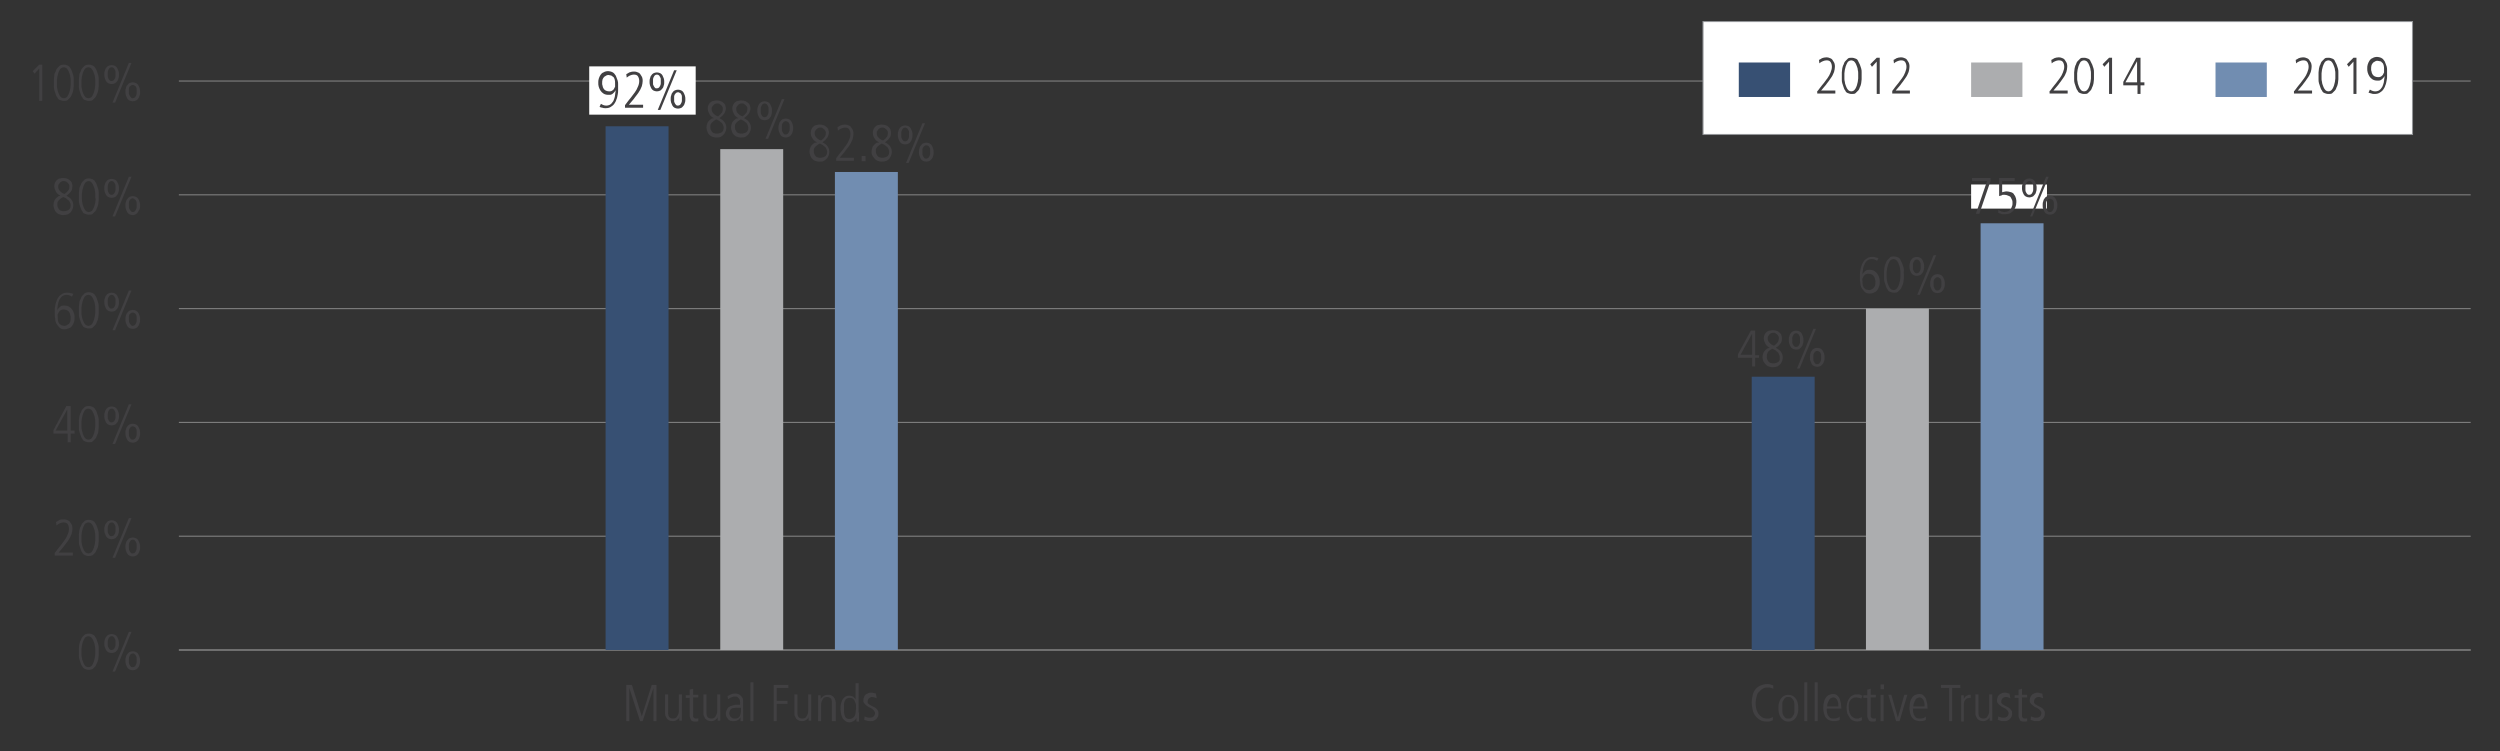 <?xml version="1.0" encoding="utf-8"?>
<!-- Generator: Adobe Illustrator 22.0.1, SVG Export Plug-In . SVG Version: 6.00 Build 0)  -->
<svg version="1.1" xmlns="http://www.w3.org/2000/svg" xmlns:xlink="http://www.w3.org/1999/xlink" x="0px" y="0px"
	 viewBox="0 0 580 174.3" style="enable-background:new 0 0 580 174.3;" xml:space="preserve">
<rect x="0" y="0" width="580" height="174.3" fill="#333333" stroke="none"/>
<style type="text/css">
	.st0{fill:none;stroke:#808080;stroke-width:0.25;stroke-miterlimit:10;}
	.st1{fill:none;}
	.st2{fill:#414042;}
	.st3{fill:#718DB1;}
	.st4{fill:#ACADAF;}
	.st5{fill:#375073;}
	.st6{fill:#58595B;}
	.st7{fill:#FFFFFF;}
	.st8{fill:#FFFFFF;stroke:#939598;stroke-width:0.25;stroke-miterlimit:10;}
</style>
<g id="Guides">
</g>
<g id="Live_Chart">
	<g>
		<line class="st0" x1="41.5" y1="150.8" x2="573.2" y2="150.8"/>
		<g>
			<g>
			</g>
		</g>
	</g>
	<g>
		<g>
			<g>
				<path class="st2" d="M22.9,151.2c0,0.2,0,0.5,0,0.8c0,0.3-0.1,0.6-0.1,0.9c-0.1,0.3-0.1,0.6-0.3,0.9s-0.2,0.6-0.4,0.8
					c-0.2,0.2-0.4,0.4-0.6,0.6c-0.2,0.1-0.5,0.2-0.9,0.2s-0.6-0.1-0.9-0.2c-0.2-0.1-0.5-0.3-0.6-0.6c-0.2-0.2-0.3-0.5-0.4-0.8
					s-0.2-0.6-0.3-0.9c-0.1-0.3-0.1-0.6-0.1-0.9c0-0.3,0-0.6,0-0.8c0-0.2,0-0.5,0-0.8c0-0.3,0.1-0.6,0.1-0.9
					c0.1-0.3,0.1-0.6,0.3-0.9s0.2-0.6,0.4-0.8c0.2-0.2,0.4-0.4,0.6-0.6c0.2-0.1,0.5-0.2,0.9-0.2s0.6,0.1,0.9,0.2
					c0.2,0.1,0.5,0.3,0.6,0.6c0.2,0.2,0.3,0.5,0.4,0.8s0.2,0.6,0.3,0.9c0.1,0.3,0.1,0.6,0.1,0.9C22.9,150.7,22.9,151,22.9,151.2z
					 M22.1,151.2c0-0.2,0-0.4,0-0.6c0-0.2,0-0.5-0.1-0.8c0-0.3-0.1-0.5-0.2-0.8c-0.1-0.3-0.2-0.5-0.3-0.7c-0.1-0.2-0.3-0.4-0.4-0.5
					c-0.2-0.1-0.4-0.2-0.6-0.2s-0.5,0.1-0.6,0.2c-0.2,0.1-0.3,0.3-0.4,0.5c-0.1,0.2-0.2,0.4-0.3,0.7c-0.1,0.3-0.1,0.5-0.2,0.8
					c0,0.3-0.1,0.5-0.1,0.8c0,0.2,0,0.4,0,0.6c0,0.2,0,0.4,0,0.6c0,0.2,0,0.5,0.1,0.8c0,0.3,0.1,0.5,0.2,0.8
					c0.1,0.3,0.2,0.5,0.3,0.7c0.1,0.2,0.3,0.4,0.4,0.5c0.2,0.1,0.4,0.2,0.6,0.2s0.5-0.1,0.6-0.2c0.2-0.1,0.3-0.3,0.4-0.5
					c0.1-0.2,0.2-0.4,0.3-0.7c0.1-0.3,0.1-0.5,0.2-0.8c0-0.3,0.1-0.5,0.1-0.8C22.1,151.6,22.1,151.4,22.1,151.2z"/>
				<path class="st2" d="M25.9,151.5c-0.3,0-0.6-0.1-0.8-0.2c-0.2-0.1-0.4-0.3-0.5-0.5s-0.2-0.5-0.3-0.7c-0.1-0.3-0.1-0.6-0.1-0.8
					s0-0.6,0.1-0.8s0.1-0.5,0.3-0.7s0.3-0.4,0.5-0.5c0.2-0.1,0.5-0.2,0.8-0.2s0.6,0.1,0.8,0.2c0.2,0.1,0.4,0.3,0.5,0.5
					s0.2,0.4,0.3,0.7c0.1,0.3,0.1,0.6,0.1,0.8s0,0.6-0.1,0.8c-0.1,0.3-0.1,0.5-0.3,0.7s-0.3,0.4-0.5,0.5
					C26.5,151.4,26.2,151.5,25.9,151.5z M25.9,150.8c0.2,0,0.4-0.1,0.5-0.2s0.2-0.3,0.3-0.5s0.1-0.4,0.1-0.5c0-0.2,0-0.3,0-0.4
					c0-0.1,0-0.3,0-0.4c0-0.2,0-0.4-0.1-0.5s-0.1-0.3-0.3-0.5s-0.3-0.2-0.5-0.2s-0.4,0.1-0.5,0.2s-0.2,0.3-0.3,0.5
					c-0.1,0.2-0.1,0.3-0.1,0.5c0,0.2,0,0.3,0,0.4c0,0.1,0,0.3,0,0.4c0,0.2,0,0.4,0.1,0.5c0.1,0.2,0.1,0.3,0.3,0.5
					S25.7,150.8,25.9,150.8z M29.9,146.6h0.6l-3.8,9.2h-0.6L29.9,146.6z M30.8,155.5c-0.3,0-0.6-0.1-0.8-0.2s-0.4-0.3-0.5-0.5
					s-0.2-0.4-0.3-0.7c-0.1-0.3-0.1-0.6-0.1-0.8c0-0.3,0-0.6,0.1-0.8c0.1-0.3,0.1-0.5,0.3-0.7s0.3-0.4,0.5-0.5s0.5-0.2,0.8-0.2
					c0.3,0,0.6,0.1,0.8,0.2s0.4,0.3,0.5,0.5c0.1,0.2,0.2,0.5,0.3,0.7c0.1,0.3,0.1,0.6,0.1,0.8c0,0.3,0,0.6-0.1,0.8s-0.1,0.5-0.3,0.7
					c-0.1,0.2-0.3,0.4-0.5,0.5S31.1,155.5,30.8,155.5z M30.8,154.8c0.2,0,0.4-0.1,0.5-0.2s0.2-0.3,0.3-0.5c0.1-0.2,0.1-0.4,0.1-0.5
					c0-0.2,0-0.3,0-0.4c0-0.1,0-0.3,0-0.4c0-0.2,0-0.4-0.1-0.5c-0.1-0.2-0.1-0.3-0.3-0.5s-0.3-0.2-0.5-0.2s-0.4,0.1-0.5,0.2
					s-0.2,0.3-0.3,0.5c-0.1,0.2-0.1,0.4-0.1,0.5c0,0.2,0,0.3,0,0.4c0,0.1,0,0.3,0,0.4c0,0.2,0,0.4,0.1,0.5c0.1,0.2,0.1,0.3,0.3,0.5
					S30.5,154.8,30.8,154.8z"/>
			</g>
			<g>
				<path class="st2" d="M12.7,128.3l0.6-0.8c0.2-0.3,0.5-0.6,0.8-1s0.6-0.8,0.9-1.2c0.3-0.4,0.5-0.8,0.7-1.3
					c0.2-0.4,0.3-0.9,0.3-1.3c0-0.4-0.1-0.8-0.3-1.1s-0.5-0.4-1-0.4c-0.3,0-0.5,0.1-0.8,0.2c-0.3,0.1-0.5,0.3-0.8,0.5l-0.1-0.8
					c0.2-0.1,0.4-0.2,0.7-0.4s0.6-0.2,1.1-0.2c0.4,0,0.7,0.1,0.9,0.2c0.3,0.1,0.5,0.3,0.6,0.5c0.2,0.2,0.3,0.4,0.4,0.7
					c0.1,0.3,0.1,0.5,0.1,0.8c0,0.4-0.1,0.8-0.2,1.2c-0.2,0.4-0.3,0.8-0.6,1.2c-0.2,0.4-0.5,0.7-0.7,1s-0.5,0.6-0.6,0.8l-1.1,1.3
					h3.3v0.7h-4.2V128.3z"/>
				<path class="st2" d="M22.9,124.8c0,0.2,0,0.5,0,0.8c0,0.3-0.1,0.6-0.1,0.9c-0.1,0.3-0.1,0.6-0.3,0.9s-0.2,0.6-0.4,0.8
					c-0.2,0.2-0.4,0.4-0.6,0.6c-0.2,0.1-0.5,0.2-0.9,0.2s-0.6-0.1-0.9-0.2c-0.2-0.1-0.5-0.3-0.6-0.6c-0.2-0.2-0.3-0.5-0.4-0.8
					s-0.2-0.6-0.3-0.9c-0.1-0.3-0.1-0.6-0.1-0.9c0-0.3,0-0.6,0-0.8c0-0.2,0-0.5,0-0.8c0-0.3,0.1-0.6,0.1-0.9
					c0.1-0.3,0.1-0.6,0.3-0.9s0.2-0.6,0.4-0.8c0.2-0.2,0.4-0.4,0.6-0.6c0.2-0.1,0.5-0.2,0.9-0.2s0.6,0.1,0.9,0.2
					c0.2,0.1,0.5,0.3,0.6,0.6c0.2,0.2,0.3,0.5,0.4,0.8s0.2,0.6,0.3,0.9c0.1,0.3,0.1,0.6,0.1,0.9C22.9,124.3,22.9,124.6,22.9,124.8z
					 M22.1,124.8c0-0.2,0-0.4,0-0.6c0-0.2,0-0.5-0.1-0.8c0-0.3-0.1-0.5-0.2-0.8c-0.1-0.3-0.2-0.5-0.3-0.7c-0.1-0.2-0.3-0.4-0.4-0.5
					c-0.2-0.1-0.4-0.2-0.6-0.2s-0.5,0.1-0.6,0.2c-0.2,0.1-0.3,0.3-0.4,0.5c-0.1,0.2-0.2,0.4-0.3,0.7c-0.1,0.3-0.1,0.5-0.2,0.8
					c0,0.3-0.1,0.5-0.1,0.8c0,0.2,0,0.4,0,0.6c0,0.2,0,0.4,0,0.6c0,0.2,0,0.5,0.1,0.8c0,0.3,0.1,0.5,0.2,0.8
					c0.1,0.3,0.2,0.5,0.3,0.7c0.1,0.2,0.3,0.4,0.4,0.5c0.2,0.1,0.4,0.2,0.6,0.2s0.5-0.1,0.6-0.2c0.2-0.1,0.3-0.3,0.4-0.5
					c0.1-0.2,0.2-0.4,0.3-0.7c0.1-0.3,0.1-0.5,0.2-0.8c0-0.3,0.1-0.5,0.1-0.8C22.1,125.2,22.1,125,22.1,124.8z"/>
				<path class="st2" d="M25.9,125.1c-0.3,0-0.6-0.1-0.8-0.2c-0.2-0.1-0.4-0.3-0.5-0.5s-0.2-0.5-0.3-0.7c-0.1-0.3-0.1-0.6-0.1-0.8
					s0-0.6,0.1-0.8s0.1-0.5,0.3-0.7s0.3-0.4,0.5-0.5c0.2-0.1,0.5-0.2,0.8-0.2s0.6,0.1,0.8,0.2c0.2,0.1,0.4,0.3,0.5,0.5
					s0.2,0.4,0.3,0.7c0.1,0.3,0.1,0.6,0.1,0.8s0,0.6-0.1,0.8c-0.1,0.3-0.1,0.5-0.3,0.7s-0.3,0.4-0.5,0.5
					C26.5,125,26.2,125.1,25.9,125.1z M25.9,124.4c0.2,0,0.4-0.1,0.5-0.2s0.2-0.3,0.3-0.5s0.1-0.4,0.1-0.5c0-0.2,0-0.3,0-0.4
					c0-0.1,0-0.3,0-0.4c0-0.2,0-0.4-0.1-0.5s-0.1-0.3-0.3-0.5s-0.3-0.2-0.5-0.2s-0.4,0.1-0.5,0.2s-0.2,0.3-0.3,0.5
					c-0.1,0.2-0.1,0.3-0.1,0.5c0,0.2,0,0.3,0,0.4c0,0.1,0,0.3,0,0.4c0,0.2,0,0.4,0.1,0.5c0.1,0.2,0.1,0.3,0.3,0.5
					S25.7,124.4,25.9,124.4z M29.9,120.2h0.6l-3.8,9.2h-0.6L29.9,120.2z M30.8,129.1c-0.3,0-0.6-0.1-0.8-0.2s-0.4-0.3-0.5-0.5
					s-0.2-0.4-0.3-0.7c-0.1-0.3-0.1-0.6-0.1-0.8c0-0.3,0-0.6,0.1-0.8c0.1-0.3,0.1-0.5,0.3-0.7s0.3-0.4,0.5-0.5s0.5-0.2,0.8-0.2
					c0.3,0,0.6,0.1,0.8,0.2s0.4,0.3,0.5,0.5c0.1,0.2,0.2,0.5,0.3,0.7c0.1,0.3,0.1,0.6,0.1,0.8c0,0.3,0,0.6-0.1,0.8s-0.1,0.5-0.3,0.7
					c-0.1,0.2-0.3,0.4-0.5,0.5S31.1,129.1,30.8,129.1z M30.8,128.4c0.2,0,0.4-0.1,0.5-0.2s0.2-0.3,0.3-0.5c0.1-0.2,0.1-0.4,0.1-0.5
					c0-0.2,0-0.3,0-0.4c0-0.1,0-0.3,0-0.4c0-0.2,0-0.4-0.1-0.5c-0.1-0.2-0.1-0.3-0.3-0.5s-0.3-0.2-0.5-0.2s-0.4,0.1-0.5,0.2
					s-0.2,0.3-0.3,0.5c-0.1,0.2-0.1,0.4-0.1,0.5c0,0.2,0,0.3,0,0.4c0,0.1,0,0.3,0,0.4c0,0.2,0,0.4,0.1,0.5c0.1,0.2,0.1,0.3,0.3,0.5
					S30.5,128.4,30.8,128.4z"/>
			</g>
			<g>
				<path class="st2" d="M15.4,94.2h1v5.7h0.9v0.7h-0.9v2h-0.7v-2h-3.3v-0.8L15.4,94.2z M12.9,99.9h2.7V95h0L12.9,99.9z"/>
				<path class="st2" d="M22.9,98.4c0,0.2,0,0.5,0,0.8c0,0.3-0.1,0.6-0.1,0.9s-0.1,0.6-0.3,0.9c-0.1,0.3-0.2,0.6-0.4,0.8
					c-0.2,0.2-0.4,0.4-0.6,0.6s-0.5,0.2-0.9,0.2s-0.6-0.1-0.9-0.2s-0.5-0.3-0.6-0.6c-0.2-0.2-0.3-0.5-0.4-0.8
					c-0.1-0.3-0.2-0.6-0.3-0.9s-0.1-0.6-0.1-0.9s0-0.6,0-0.8c0-0.2,0-0.5,0-0.8c0-0.3,0.1-0.6,0.1-0.9c0.1-0.3,0.1-0.6,0.3-0.9
					s0.2-0.6,0.4-0.8c0.2-0.2,0.4-0.4,0.6-0.6c0.2-0.1,0.5-0.2,0.9-0.2s0.6,0.1,0.9,0.2c0.2,0.1,0.5,0.3,0.6,0.6
					c0.2,0.2,0.3,0.5,0.4,0.8s0.2,0.6,0.3,0.9c0.1,0.3,0.1,0.6,0.1,0.9C22.9,97.9,22.9,98.2,22.9,98.4z M22.1,98.4
					c0-0.2,0-0.4,0-0.6c0-0.2,0-0.5-0.1-0.8c0-0.3-0.1-0.5-0.2-0.8s-0.2-0.5-0.3-0.7c-0.1-0.2-0.3-0.4-0.4-0.5
					c-0.2-0.1-0.4-0.2-0.6-0.2s-0.5,0.1-0.6,0.2c-0.2,0.1-0.3,0.3-0.4,0.5c-0.1,0.2-0.2,0.4-0.3,0.7s-0.1,0.5-0.2,0.8
					c0,0.3-0.1,0.5-0.1,0.8c0,0.2,0,0.4,0,0.6s0,0.4,0,0.6c0,0.2,0,0.5,0.1,0.8s0.1,0.5,0.2,0.8c0.1,0.3,0.2,0.5,0.3,0.7
					c0.1,0.2,0.3,0.4,0.4,0.5c0.2,0.1,0.4,0.2,0.6,0.2s0.5-0.1,0.6-0.2c0.2-0.1,0.3-0.3,0.4-0.5c0.1-0.2,0.2-0.4,0.3-0.7
					c0.1-0.3,0.1-0.5,0.2-0.8c0-0.3,0.1-0.5,0.1-0.8C22.1,98.8,22.1,98.6,22.1,98.4z"/>
				<path class="st2" d="M25.9,98.7c-0.3,0-0.6-0.1-0.8-0.2c-0.2-0.1-0.4-0.3-0.5-0.5s-0.2-0.5-0.3-0.7c-0.1-0.3-0.1-0.6-0.1-0.8
					c0-0.3,0-0.6,0.1-0.8s0.1-0.5,0.3-0.7c0.1-0.2,0.3-0.4,0.5-0.5c0.2-0.1,0.5-0.2,0.8-0.2s0.6,0.1,0.8,0.2
					c0.2,0.1,0.4,0.3,0.5,0.5c0.1,0.2,0.2,0.4,0.3,0.7c0.1,0.3,0.1,0.6,0.1,0.8c0,0.3,0,0.6-0.1,0.8c-0.1,0.3-0.1,0.5-0.3,0.7
					s-0.3,0.4-0.5,0.5C26.5,98.6,26.2,98.7,25.9,98.7z M25.9,98c0.2,0,0.4-0.1,0.5-0.2s0.2-0.3,0.3-0.5c0.1-0.2,0.1-0.4,0.1-0.5
					c0-0.2,0-0.3,0-0.4c0-0.1,0-0.3,0-0.4c0-0.2,0-0.4-0.1-0.5s-0.1-0.3-0.3-0.5s-0.3-0.2-0.5-0.2s-0.4,0.1-0.5,0.2
					s-0.2,0.3-0.3,0.5C25.1,95.6,25,95.8,25,96c0,0.2,0,0.3,0,0.4c0,0.1,0,0.3,0,0.4c0,0.2,0,0.4,0.1,0.5c0.1,0.2,0.1,0.3,0.3,0.5
					S25.7,98,25.9,98z M29.9,93.8h0.6l-3.8,9.2h-0.6L29.9,93.8z M30.8,102.7c-0.3,0-0.6-0.1-0.8-0.2c-0.2-0.1-0.4-0.3-0.5-0.5
					c-0.1-0.2-0.2-0.5-0.3-0.7c-0.1-0.3-0.1-0.6-0.1-0.8c0-0.3,0-0.6,0.1-0.8c0.1-0.3,0.1-0.5,0.3-0.7s0.3-0.4,0.5-0.5
					s0.5-0.2,0.8-0.2c0.3,0,0.6,0.1,0.8,0.2s0.4,0.3,0.5,0.5c0.1,0.2,0.2,0.4,0.3,0.7c0.1,0.3,0.1,0.6,0.1,0.8c0,0.3,0,0.6-0.1,0.8
					s-0.1,0.5-0.3,0.7c-0.1,0.2-0.3,0.4-0.5,0.5C31.3,102.6,31.1,102.7,30.8,102.7z M30.8,102c0.2,0,0.4-0.1,0.5-0.2
					s0.2-0.3,0.3-0.5c0.1-0.2,0.1-0.4,0.1-0.5c0-0.2,0-0.3,0-0.4c0-0.1,0-0.3,0-0.4c0-0.2,0-0.4-0.1-0.5c-0.1-0.2-0.1-0.3-0.3-0.4
					c-0.1-0.1-0.3-0.2-0.5-0.2s-0.4,0.1-0.5,0.2c-0.1,0.1-0.2,0.3-0.3,0.4c-0.1,0.2-0.1,0.3-0.1,0.5c0,0.2,0,0.3,0,0.4
					c0,0.1,0,0.3,0,0.4c0,0.2,0,0.4,0.1,0.5c0.1,0.2,0.1,0.3,0.3,0.5S30.5,102,30.8,102z"/>
			</g>
			<g>
				<path class="st2" d="M16.7,68.8c-0.1,0-0.2-0.1-0.4-0.2c-0.2-0.1-0.5-0.2-0.8-0.2c-0.4,0-0.7,0.1-0.9,0.2
					c-0.3,0.2-0.5,0.4-0.6,0.6c-0.2,0.2-0.3,0.5-0.4,0.8c-0.1,0.3-0.2,0.6-0.2,0.9s-0.1,0.5-0.1,0.7c0,0.2,0,0.3,0,0.4h0
					c0.1-0.3,0.3-0.5,0.4-0.6c0.2-0.2,0.3-0.3,0.5-0.4s0.3-0.1,0.5-0.1c0.1,0,0.3,0,0.3,0c0.4,0,0.8,0.1,1.1,0.3
					c0.3,0.2,0.5,0.4,0.7,0.7c0.2,0.3,0.3,0.6,0.4,0.9s0.1,0.6,0.1,0.9c0,0.3,0,0.6-0.1,0.9s-0.2,0.6-0.4,0.9
					c-0.2,0.3-0.4,0.5-0.7,0.6s-0.7,0.3-1.1,0.3c-0.5,0-0.9-0.1-1.2-0.4c-0.3-0.3-0.5-0.6-0.7-0.9c-0.2-0.4-0.3-0.8-0.3-1.2
					c-0.1-0.4-0.1-0.8-0.1-1.2c0-0.2,0-0.4,0-0.7c0-0.3,0-0.6,0.1-1c0.1-0.4,0.1-0.7,0.3-1.1c0.1-0.4,0.3-0.7,0.5-1
					c0.2-0.3,0.5-0.5,0.8-0.7s0.7-0.3,1.2-0.3c0.2,0,0.5,0,0.7,0.1c0.2,0,0.5,0.1,0.7,0.2L16.7,68.8z M13.4,73.6c0,0.4,0,0.7,0.1,1
					s0.2,0.5,0.4,0.6s0.3,0.3,0.5,0.3s0.3,0.1,0.5,0.1c0.2,0,0.3,0,0.5-0.1c0.2-0.1,0.3-0.2,0.5-0.3s0.3-0.4,0.4-0.6
					c0.1-0.3,0.1-0.6,0.1-1c0-0.1,0-0.3-0.1-0.5c0-0.2-0.1-0.4-0.2-0.6s-0.3-0.4-0.5-0.5c-0.2-0.1-0.5-0.2-0.8-0.2
					c-0.2,0-0.4,0-0.6,0.1c-0.2,0.1-0.3,0.2-0.5,0.4c-0.1,0.2-0.2,0.4-0.3,0.6S13.4,73.3,13.4,73.6z"/>
				<path class="st2" d="M22.9,72c0,0.2,0,0.5,0,0.8c0,0.3-0.1,0.6-0.1,0.9c-0.1,0.3-0.1,0.6-0.3,0.9c-0.1,0.3-0.2,0.6-0.4,0.8
					c-0.2,0.2-0.4,0.4-0.6,0.6s-0.5,0.2-0.9,0.2s-0.6-0.1-0.9-0.2s-0.5-0.3-0.6-0.6c-0.2-0.2-0.3-0.5-0.4-0.8
					c-0.1-0.3-0.2-0.6-0.3-0.9c-0.1-0.3-0.1-0.6-0.1-0.9c0-0.3,0-0.6,0-0.8c0-0.2,0-0.5,0-0.8c0-0.3,0.1-0.6,0.1-0.9
					s0.1-0.6,0.3-0.9c0.1-0.3,0.2-0.6,0.4-0.8c0.2-0.2,0.4-0.4,0.6-0.6c0.2-0.1,0.5-0.2,0.9-0.2s0.6,0.1,0.9,0.2
					c0.2,0.1,0.5,0.3,0.6,0.6c0.2,0.2,0.3,0.5,0.4,0.8c0.1,0.3,0.2,0.6,0.3,0.9s0.1,0.6,0.1,0.9C22.9,71.5,22.9,71.8,22.9,72z
					 M22.1,72c0-0.2,0-0.4,0-0.6c0-0.2,0-0.5-0.1-0.8c0-0.3-0.1-0.5-0.2-0.8c-0.1-0.3-0.2-0.5-0.3-0.7c-0.1-0.2-0.3-0.4-0.4-0.5
					c-0.2-0.1-0.4-0.2-0.6-0.2s-0.5,0.1-0.6,0.2c-0.2,0.1-0.3,0.3-0.4,0.5c-0.1,0.2-0.2,0.4-0.3,0.7c-0.1,0.3-0.1,0.5-0.2,0.8
					c0,0.3-0.1,0.5-0.1,0.8c0,0.2,0,0.4,0,0.6s0,0.4,0,0.6c0,0.2,0,0.5,0.1,0.8c0,0.3,0.1,0.5,0.2,0.8c0.1,0.3,0.2,0.5,0.3,0.7
					c0.1,0.2,0.3,0.4,0.4,0.5c0.2,0.1,0.4,0.2,0.6,0.2s0.5-0.1,0.6-0.2c0.2-0.1,0.3-0.3,0.4-0.5c0.1-0.2,0.2-0.4,0.3-0.7
					c0.1-0.3,0.1-0.5,0.2-0.8c0-0.3,0.1-0.5,0.1-0.8C22.1,72.4,22.1,72.2,22.1,72z"/>
				<path class="st2" d="M25.9,72.3c-0.3,0-0.6-0.1-0.8-0.2c-0.2-0.1-0.4-0.3-0.5-0.5s-0.2-0.4-0.3-0.7c-0.1-0.3-0.1-0.6-0.1-0.8
					s0-0.6,0.1-0.8s0.1-0.5,0.3-0.7c0.1-0.2,0.3-0.4,0.5-0.5c0.2-0.1,0.5-0.2,0.8-0.2s0.6,0.1,0.8,0.2c0.2,0.1,0.4,0.3,0.5,0.5
					c0.1,0.2,0.2,0.5,0.3,0.7c0.1,0.3,0.1,0.6,0.1,0.8s0,0.6-0.1,0.8c-0.1,0.3-0.1,0.5-0.3,0.7s-0.3,0.4-0.5,0.5
					C26.5,72.2,26.2,72.3,25.9,72.3z M25.9,71.6c0.2,0,0.4-0.1,0.5-0.2s0.2-0.3,0.3-0.5c0.1-0.2,0.1-0.4,0.1-0.5c0-0.2,0-0.3,0-0.4
					s0-0.3,0-0.4c0-0.2,0-0.4-0.1-0.5s-0.1-0.3-0.3-0.5c-0.1-0.1-0.3-0.2-0.5-0.2s-0.4,0.1-0.5,0.2c-0.1,0.1-0.2,0.3-0.3,0.5
					c-0.1,0.2-0.1,0.4-0.1,0.5c0,0.2,0,0.3,0,0.4s0,0.3,0,0.4c0,0.2,0,0.4,0.1,0.5c0.1,0.2,0.1,0.3,0.3,0.5S25.7,71.6,25.9,71.6z
					 M29.9,67.4h0.6l-3.8,9.2h-0.6L29.9,67.4z M30.8,76.3c-0.3,0-0.6-0.1-0.8-0.2s-0.4-0.3-0.5-0.5s-0.2-0.5-0.3-0.7
					c-0.1-0.3-0.1-0.6-0.1-0.8s0-0.6,0.1-0.8c0.1-0.3,0.1-0.5,0.3-0.7s0.3-0.4,0.5-0.5s0.5-0.2,0.8-0.2c0.3,0,0.6,0.1,0.8,0.2
					s0.4,0.3,0.5,0.5c0.1,0.2,0.2,0.4,0.3,0.7c0.1,0.3,0.1,0.6,0.1,0.8s0,0.6-0.1,0.8s-0.1,0.5-0.3,0.7c-0.1,0.2-0.3,0.4-0.5,0.5
					S31.1,76.3,30.8,76.3z M30.8,75.6c0.2,0,0.4-0.1,0.5-0.2s0.2-0.3,0.3-0.5c0.1-0.2,0.1-0.4,0.1-0.5c0-0.2,0-0.3,0-0.4
					c0-0.1,0-0.3,0-0.4c0-0.2,0-0.4-0.1-0.5c-0.1-0.2-0.1-0.3-0.3-0.4s-0.3-0.2-0.5-0.2s-0.4,0.1-0.5,0.2S30,72.9,30,73
					c-0.1,0.2-0.1,0.4-0.1,0.5c0,0.2,0,0.3,0,0.4c0,0.1,0,0.3,0,0.4c0,0.2,0,0.4,0.1,0.5c0.1,0.2,0.1,0.3,0.3,0.5
					S30.5,75.6,30.8,75.6z"/>
			</g>
			<g>
				<path class="st2" d="M14,45.4c-0.4-0.2-0.8-0.5-1-0.9s-0.4-0.8-0.4-1.3c0-0.4,0.1-0.7,0.2-0.9s0.3-0.5,0.5-0.6
					c0.2-0.2,0.4-0.3,0.7-0.3c0.3-0.1,0.5-0.1,0.7-0.1c0.4,0,0.8,0.1,1,0.2s0.5,0.3,0.7,0.5c0.2,0.2,0.3,0.4,0.3,0.6
					c0.1,0.2,0.1,0.4,0.1,0.6c0,0.3-0.1,0.5-0.1,0.8c-0.1,0.2-0.2,0.4-0.4,0.6c-0.1,0.2-0.3,0.3-0.5,0.5s-0.3,0.2-0.4,0.3
					c0.2,0.1,0.3,0.2,0.5,0.3c0.2,0.1,0.4,0.3,0.5,0.4s0.3,0.4,0.4,0.6c0.1,0.2,0.2,0.5,0.2,0.8c0,0.2,0,0.5-0.1,0.8
					c-0.1,0.3-0.2,0.5-0.4,0.8s-0.4,0.4-0.7,0.6c-0.3,0.1-0.7,0.2-1.1,0.2c-0.4,0-0.7-0.1-1-0.2c-0.3-0.1-0.5-0.3-0.7-0.5
					c-0.2-0.2-0.3-0.4-0.4-0.7s-0.2-0.6-0.2-0.9c0-0.4,0.1-0.7,0.2-1s0.3-0.5,0.5-0.7c0.2-0.2,0.4-0.3,0.5-0.4
					C13.9,45.5,14,45.4,14,45.4z M16.4,47.6c0-0.2-0.1-0.5-0.2-0.7c-0.1-0.2-0.2-0.4-0.4-0.5s-0.3-0.3-0.5-0.4
					c-0.2-0.1-0.4-0.2-0.6-0.3l-0.2,0.1c-0.3,0.2-0.5,0.3-0.7,0.5c-0.2,0.2-0.3,0.3-0.4,0.5c-0.1,0.2-0.1,0.3-0.1,0.4
					c0,0.1,0,0.2,0,0.3c0,0.2,0,0.4,0.1,0.6s0.2,0.3,0.3,0.5c0.1,0.1,0.3,0.3,0.5,0.3c0.2,0.1,0.4,0.1,0.7,0.1c0.1,0,0.3,0,0.5-0.1
					c0.2,0,0.3-0.1,0.5-0.2c0.2-0.1,0.3-0.3,0.4-0.5C16.3,48.2,16.4,47.9,16.4,47.6z M16.1,43.3c0-0.2,0-0.4-0.1-0.5
					c-0.1-0.2-0.2-0.3-0.3-0.4c-0.1-0.1-0.3-0.2-0.4-0.3C15.1,42.1,15,42,14.8,42c-0.2,0-0.3,0-0.5,0.1c-0.2,0.1-0.3,0.2-0.4,0.3
					s-0.2,0.3-0.3,0.4c-0.1,0.2-0.1,0.3-0.1,0.5c0,0.4,0.1,0.7,0.4,1s0.6,0.6,1.1,0.7c0.4-0.3,0.7-0.6,0.9-0.9S16.1,43.6,16.1,43.3z
					"/>
				<path class="st2" d="M22.9,45.6c0,0.2,0,0.5,0,0.8c0,0.3-0.1,0.6-0.1,0.9c-0.1,0.3-0.1,0.6-0.3,0.9c-0.1,0.3-0.2,0.6-0.4,0.8
					c-0.2,0.2-0.4,0.4-0.6,0.6s-0.5,0.2-0.9,0.2s-0.6-0.1-0.9-0.2s-0.5-0.3-0.6-0.6c-0.2-0.2-0.3-0.5-0.4-0.8
					c-0.1-0.3-0.2-0.6-0.3-0.9c-0.1-0.3-0.1-0.6-0.1-0.9c0-0.3,0-0.6,0-0.8c0-0.2,0-0.5,0-0.8c0-0.3,0.1-0.6,0.1-0.9
					s0.1-0.6,0.3-0.9c0.1-0.3,0.2-0.6,0.4-0.8c0.2-0.2,0.4-0.4,0.6-0.6c0.2-0.1,0.5-0.2,0.9-0.2s0.6,0.1,0.9,0.2
					c0.2,0.1,0.5,0.3,0.6,0.6c0.2,0.2,0.3,0.5,0.4,0.8c0.1,0.3,0.2,0.6,0.3,0.9s0.1,0.6,0.1,0.9C22.9,45.1,22.9,45.4,22.9,45.6z
					 M22.1,45.6c0-0.2,0-0.4,0-0.6c0-0.2,0-0.5-0.1-0.8c0-0.3-0.1-0.5-0.2-0.8c-0.1-0.3-0.2-0.5-0.3-0.7c-0.1-0.2-0.3-0.4-0.4-0.5
					C21,42.1,20.8,42,20.6,42s-0.5,0.1-0.6,0.2c-0.2,0.1-0.3,0.3-0.4,0.5c-0.1,0.2-0.2,0.4-0.3,0.7c-0.1,0.3-0.1,0.5-0.2,0.8
					c0,0.3-0.1,0.5-0.1,0.8c0,0.2,0,0.4,0,0.6s0,0.4,0,0.6c0,0.2,0,0.5,0.1,0.8c0,0.3,0.1,0.5,0.2,0.8c0.1,0.3,0.2,0.5,0.3,0.7
					c0.1,0.2,0.3,0.4,0.4,0.5c0.2,0.1,0.4,0.2,0.6,0.2s0.5-0.1,0.6-0.2c0.2-0.1,0.3-0.3,0.4-0.5c0.1-0.2,0.2-0.4,0.3-0.7
					c0.1-0.3,0.1-0.5,0.2-0.8c0-0.3,0.1-0.5,0.1-0.8C22.1,46,22.1,45.8,22.1,45.6z"/>
				<path class="st2" d="M25.9,45.9c-0.3,0-0.6-0.1-0.8-0.2c-0.2-0.1-0.4-0.3-0.5-0.5s-0.2-0.4-0.3-0.7c-0.1-0.3-0.1-0.6-0.1-0.8
					s0-0.6,0.1-0.8s0.1-0.5,0.3-0.7c0.1-0.2,0.3-0.4,0.5-0.5c0.2-0.1,0.5-0.2,0.8-0.2s0.6,0.1,0.8,0.2c0.2,0.1,0.4,0.3,0.5,0.5
					c0.1,0.2,0.2,0.5,0.3,0.7c0.1,0.3,0.1,0.6,0.1,0.8s0,0.6-0.1,0.8c-0.1,0.3-0.1,0.5-0.3,0.7s-0.3,0.4-0.5,0.5
					C26.5,45.8,26.2,45.9,25.9,45.9z M25.9,45.2c0.2,0,0.4-0.1,0.5-0.2s0.2-0.3,0.3-0.5c0.1-0.2,0.1-0.4,0.1-0.5c0-0.2,0-0.3,0-0.4
					s0-0.3,0-0.4c0-0.2,0-0.4-0.1-0.5s-0.1-0.3-0.3-0.5c-0.1-0.1-0.3-0.2-0.5-0.2s-0.4,0.1-0.5,0.2c-0.1,0.1-0.2,0.3-0.3,0.5
					C25.1,42.8,25,43,25,43.2c0,0.2,0,0.3,0,0.4s0,0.3,0,0.4c0,0.2,0,0.4,0.1,0.5c0.1,0.2,0.1,0.3,0.3,0.5S25.7,45.2,25.9,45.2z
					 M29.9,41h0.6l-3.8,9.2h-0.6L29.9,41z M30.8,49.9c-0.3,0-0.6-0.1-0.8-0.2s-0.4-0.3-0.5-0.5s-0.2-0.5-0.3-0.7
					c-0.1-0.3-0.1-0.6-0.1-0.8s0-0.6,0.1-0.8c0.1-0.3,0.1-0.5,0.3-0.7s0.3-0.4,0.5-0.5s0.5-0.2,0.8-0.2c0.3,0,0.6,0.1,0.8,0.2
					s0.4,0.3,0.5,0.5c0.1,0.2,0.2,0.4,0.3,0.7c0.1,0.3,0.1,0.6,0.1,0.8s0,0.6-0.1,0.8S32.1,49,32,49.2c-0.1,0.2-0.3,0.4-0.5,0.5
					S31.1,49.9,30.8,49.9z M30.8,49.2c0.2,0,0.4-0.1,0.5-0.2s0.2-0.3,0.3-0.5c0.1-0.2,0.1-0.4,0.1-0.5c0-0.2,0-0.3,0-0.4
					c0-0.1,0-0.3,0-0.4c0-0.2,0-0.4-0.1-0.5c-0.1-0.2-0.1-0.3-0.3-0.4S31,46,30.8,46s-0.4,0.1-0.5,0.2S30,46.5,30,46.6
					c-0.1,0.2-0.1,0.4-0.1,0.5c0,0.2,0,0.3,0,0.4c0,0.1,0,0.3,0,0.4c0,0.2,0,0.4,0.1,0.5c0.1,0.2,0.1,0.3,0.3,0.5
					S30.5,49.2,30.8,49.2z"/>
			</g>
			<g>
				<path class="st2" d="M9.1,15h0.7v8.4H9.1v-7.5L8,17.1l-0.4-0.6L9.1,15z"/>
				<path class="st2" d="M17.1,19.2c0,0.2,0,0.5,0,0.8c0,0.3-0.1,0.6-0.1,0.9c-0.1,0.3-0.1,0.6-0.3,0.9c-0.1,0.3-0.2,0.6-0.4,0.8
					c-0.2,0.2-0.4,0.4-0.6,0.6s-0.5,0.2-0.9,0.2s-0.6-0.1-0.9-0.2s-0.5-0.3-0.6-0.6c-0.2-0.2-0.3-0.5-0.4-0.8
					c-0.1-0.3-0.2-0.6-0.3-0.9c-0.1-0.3-0.1-0.6-0.1-0.9c0-0.3,0-0.6,0-0.8c0-0.2,0-0.5,0-0.8c0-0.3,0.1-0.6,0.1-0.9
					s0.1-0.6,0.3-0.9c0.1-0.3,0.2-0.6,0.4-0.8c0.2-0.2,0.4-0.4,0.6-0.6c0.2-0.1,0.5-0.2,0.9-0.2s0.6,0.1,0.9,0.2
					c0.2,0.1,0.5,0.3,0.6,0.6c0.2,0.2,0.3,0.5,0.4,0.8c0.1,0.3,0.2,0.6,0.3,0.9s0.1,0.6,0.1,0.9C17.1,18.7,17.1,19,17.1,19.2z
					 M16.4,19.2c0-0.2,0-0.4,0-0.6c0-0.2,0-0.5-0.1-0.8c0-0.3-0.1-0.5-0.2-0.8c-0.1-0.3-0.2-0.5-0.3-0.7c-0.1-0.2-0.3-0.4-0.4-0.5
					c-0.2-0.1-0.4-0.2-0.6-0.2s-0.5,0.1-0.6,0.2c-0.2,0.1-0.3,0.3-0.4,0.5c-0.1,0.2-0.2,0.4-0.3,0.7c-0.1,0.3-0.1,0.5-0.2,0.8
					c0,0.3-0.1,0.5-0.1,0.8c0,0.2,0,0.4,0,0.6s0,0.4,0,0.6c0,0.2,0,0.5,0.1,0.8c0,0.3,0.1,0.5,0.2,0.8c0.1,0.3,0.2,0.5,0.3,0.7
					c0.1,0.2,0.3,0.4,0.4,0.5c0.2,0.1,0.4,0.2,0.6,0.2s0.5-0.1,0.6-0.2c0.2-0.1,0.3-0.3,0.4-0.5c0.1-0.2,0.2-0.4,0.3-0.7
					c0.1-0.3,0.1-0.5,0.2-0.8c0-0.3,0.1-0.5,0.1-0.8C16.4,19.6,16.4,19.4,16.4,19.2z"/>
				<path class="st2" d="M22.9,19.2c0,0.2,0,0.5,0,0.8c0,0.3-0.1,0.6-0.1,0.9c-0.1,0.3-0.1,0.6-0.3,0.9c-0.1,0.3-0.2,0.6-0.4,0.8
					c-0.2,0.2-0.4,0.4-0.6,0.6s-0.5,0.2-0.9,0.2s-0.6-0.1-0.9-0.2s-0.5-0.3-0.6-0.6c-0.2-0.2-0.3-0.5-0.4-0.8
					c-0.1-0.3-0.2-0.6-0.3-0.9c-0.1-0.3-0.1-0.6-0.1-0.9c0-0.3,0-0.6,0-0.8c0-0.2,0-0.5,0-0.8c0-0.3,0.1-0.6,0.1-0.9
					s0.1-0.6,0.3-0.9c0.1-0.3,0.2-0.6,0.4-0.8c0.2-0.2,0.4-0.4,0.6-0.6c0.2-0.1,0.5-0.2,0.9-0.2s0.6,0.1,0.9,0.2
					c0.2,0.1,0.5,0.3,0.6,0.6c0.2,0.2,0.3,0.5,0.4,0.8c0.1,0.3,0.2,0.6,0.3,0.9s0.1,0.6,0.1,0.9C22.9,18.7,22.9,19,22.9,19.2z
					 M22.1,19.2c0-0.2,0-0.4,0-0.6c0-0.2,0-0.5-0.1-0.8c0-0.3-0.1-0.5-0.2-0.8c-0.1-0.3-0.2-0.5-0.3-0.7c-0.1-0.2-0.3-0.4-0.4-0.5
					c-0.2-0.1-0.4-0.2-0.6-0.2s-0.5,0.1-0.6,0.2c-0.2,0.1-0.3,0.3-0.4,0.5c-0.1,0.2-0.2,0.4-0.3,0.7c-0.1,0.3-0.1,0.5-0.2,0.8
					c0,0.3-0.1,0.5-0.1,0.8c0,0.2,0,0.4,0,0.6s0,0.4,0,0.6c0,0.2,0,0.5,0.1,0.8c0,0.3,0.1,0.5,0.2,0.8c0.1,0.3,0.2,0.5,0.3,0.7
					c0.1,0.2,0.3,0.4,0.4,0.5c0.2,0.1,0.4,0.2,0.6,0.2s0.5-0.1,0.6-0.2c0.2-0.1,0.3-0.3,0.4-0.5c0.1-0.2,0.2-0.4,0.3-0.7
					c0.1-0.3,0.1-0.5,0.2-0.8c0-0.3,0.1-0.5,0.1-0.8C22.1,19.6,22.1,19.4,22.1,19.2z"/>
				<path class="st2" d="M25.9,19.5c-0.3,0-0.6-0.1-0.8-0.2c-0.2-0.1-0.4-0.3-0.5-0.5s-0.2-0.4-0.3-0.7c-0.1-0.3-0.1-0.6-0.1-0.8
					s0-0.6,0.1-0.8s0.1-0.5,0.3-0.7c0.1-0.2,0.3-0.4,0.5-0.5c0.2-0.1,0.5-0.2,0.8-0.2s0.6,0.1,0.8,0.2c0.2,0.1,0.4,0.3,0.5,0.5
					c0.1,0.2,0.2,0.5,0.3,0.7c0.1,0.3,0.1,0.6,0.1,0.8s0,0.6-0.1,0.8c-0.1,0.3-0.1,0.5-0.3,0.7s-0.3,0.4-0.5,0.5
					C26.5,19.4,26.2,19.5,25.9,19.5z M25.9,18.8c0.2,0,0.4-0.1,0.5-0.2s0.2-0.3,0.3-0.5c0.1-0.2,0.1-0.4,0.1-0.5c0-0.2,0-0.3,0-0.4
					s0-0.3,0-0.4c0-0.2,0-0.4-0.1-0.5s-0.1-0.3-0.3-0.5c-0.1-0.1-0.3-0.2-0.5-0.2s-0.4,0.1-0.5,0.2c-0.1,0.1-0.2,0.3-0.3,0.5
					c-0.1,0.2-0.1,0.4-0.1,0.5c0,0.2,0,0.3,0,0.4s0,0.3,0,0.4c0,0.2,0,0.4,0.1,0.5c0.1,0.2,0.1,0.3,0.3,0.5S25.7,18.8,25.9,18.8z
					 M29.9,14.6h0.6l-3.8,9.2h-0.6L29.9,14.6z M30.8,23.5c-0.3,0-0.6-0.1-0.8-0.2s-0.4-0.3-0.5-0.5s-0.2-0.5-0.3-0.7
					c-0.1-0.3-0.1-0.6-0.1-0.8s0-0.6,0.1-0.8c0.1-0.3,0.1-0.5,0.3-0.7s0.3-0.4,0.5-0.5s0.5-0.2,0.8-0.2c0.3,0,0.6,0.1,0.8,0.2
					s0.4,0.3,0.5,0.5c0.1,0.2,0.2,0.4,0.3,0.7c0.1,0.3,0.1,0.6,0.1,0.8s0,0.6-0.1,0.8s-0.1,0.5-0.3,0.7c-0.1,0.2-0.3,0.4-0.5,0.5
					S31.1,23.5,30.8,23.5z M30.8,22.8c0.2,0,0.4-0.1,0.5-0.2s0.2-0.3,0.3-0.5c0.1-0.2,0.1-0.4,0.1-0.5c0-0.2,0-0.3,0-0.4
					c0-0.1,0-0.3,0-0.4c0-0.2,0-0.4-0.1-0.5c-0.1-0.2-0.1-0.3-0.3-0.4s-0.3-0.2-0.5-0.2s-0.4,0.1-0.5,0.2S30,20.1,30,20.2
					c-0.1,0.2-0.1,0.4-0.1,0.5c0,0.2,0,0.3,0,0.4c0,0.1,0,0.3,0,0.4c0,0.2,0,0.4,0.1,0.5c0.1,0.2,0.1,0.3,0.3,0.5
					S30.5,22.8,30.8,22.8z"/>
			</g>
		</g>
		<g>
			<g>
				<line class="st0" x1="41.5" y1="150.8" x2="573.2" y2="150.8"/>
				<line class="st0" x1="41.5" y1="124.4" x2="573.2" y2="124.4"/>
				<line class="st0" x1="41.5" y1="98" x2="573.2" y2="98"/>
				<line class="st0" x1="41.5" y1="71.6" x2="573.2" y2="71.6"/>
				<line class="st0" x1="41.5" y1="45.2" x2="573.2" y2="45.2"/>
				<line class="st0" x1="41.5" y1="18.8" x2="573.2" y2="18.8"/>
			</g>
		</g>
	</g>
	<g>
		<g>
			<g>
				<rect x="193.7" y="39.9" class="st3" width="14.6" height="110.9"/>
				<rect x="459.5" y="51.8" class="st3" width="14.6" height="99"/>
			</g>
		</g>
		<g>
			<g>
				<rect x="167.1" y="34.6" class="st4" width="14.6" height="116.2"/>
				<rect x="432.9" y="71.6" class="st4" width="14.6" height="79.2"/>
			</g>
		</g>
		<g>
			<g>
				<rect x="140.5" y="29.3" class="st5" width="14.6" height="121.5"/>
				<rect x="406.4" y="87.4" class="st5" width="14.6" height="63.4"/>
			</g>
		</g>
	</g>
	<g>
		<g>
			<path class="st2" d="M411.3,167.1c-0.1,0-0.3,0.1-0.5,0.2c-0.2,0.1-0.5,0.1-0.9,0.1c-0.6,0-1.2-0.1-1.6-0.4
				c-0.4-0.2-0.8-0.6-1.1-1c-0.3-0.4-0.5-0.9-0.6-1.4c-0.1-0.5-0.2-1.1-0.2-1.6c0-0.5,0.1-1.1,0.2-1.6s0.3-1,0.6-1.4
				c0.3-0.4,0.7-0.7,1.1-0.9c0.5-0.2,1-0.4,1.7-0.4c0.2,0,0.5,0,0.7,0.1s0.5,0.1,0.7,0.2l0,0.8c-0.1,0-0.1-0.1-0.2-0.1
				s-0.2-0.1-0.3-0.1s-0.3-0.1-0.4-0.1c-0.1,0-0.3,0-0.4,0c-0.1,0-0.2,0-0.4,0c-0.2,0-0.4,0.1-0.6,0.2s-0.4,0.2-0.6,0.4
				s-0.4,0.4-0.6,0.6s-0.3,0.6-0.4,1c-0.1,0.4-0.2,0.9-0.2,1.4c0,0.7,0.1,1.3,0.3,1.8c0.2,0.5,0.4,0.8,0.7,1.1
				c0.3,0.3,0.6,0.5,0.9,0.6c0.3,0.1,0.6,0.1,0.8,0.1c0.2,0,0.3,0,0.4,0c0.1,0,0.2,0,0.3-0.1c0.1,0,0.2-0.1,0.3-0.1
				c0.1,0,0.2-0.1,0.3-0.2L411.3,167.1z"/>
			<path class="st2" d="M414.9,167.4c-0.4,0-0.8-0.1-1.1-0.3c-0.3-0.2-0.5-0.4-0.7-0.7s-0.3-0.6-0.4-1c-0.1-0.4-0.1-0.8-0.1-1.1
				c0-0.4,0-0.8,0.1-1.1c0.1-0.4,0.2-0.7,0.4-1s0.4-0.5,0.7-0.7c0.3-0.2,0.7-0.3,1.1-0.3s0.8,0.1,1.1,0.3c0.3,0.2,0.5,0.4,0.7,0.7
				c0.2,0.3,0.3,0.6,0.4,1c0.1,0.4,0.1,0.8,0.1,1.1c0,0.4,0,0.8-0.1,1.1c-0.1,0.4-0.2,0.7-0.4,1c-0.2,0.3-0.4,0.5-0.7,0.7
				C415.7,167.3,415.4,167.4,414.9,167.4z M414.9,166.7c0.3,0,0.5,0,0.6-0.1s0.3-0.2,0.4-0.4c0.1-0.2,0.2-0.3,0.3-0.5
				c0.1-0.2,0.1-0.4,0.1-0.6c0-0.2,0-0.4,0-0.5s0-0.3,0-0.4s0-0.2,0-0.4s0-0.3,0-0.5c0-0.2-0.1-0.4-0.1-0.6
				c-0.1-0.2-0.2-0.4-0.3-0.5s-0.3-0.3-0.4-0.4c-0.2-0.1-0.4-0.1-0.6-0.1s-0.5,0-0.6,0.1c-0.2,0.1-0.3,0.2-0.4,0.4
				c-0.1,0.2-0.2,0.3-0.3,0.5c-0.1,0.2-0.1,0.4-0.1,0.6c0,0.2,0,0.4,0,0.5s0,0.3,0,0.4s0,0.2,0,0.4s0,0.3,0,0.5
				c0,0.2,0.1,0.4,0.1,0.6c0.1,0.2,0.2,0.4,0.3,0.5c0.1,0.2,0.3,0.3,0.4,0.4S414.6,166.7,414.9,166.7z"/>
			<path class="st2" d="M418.6,158.3h0.7v9h-0.7V158.3z"/>
			<path class="st2" d="M421,158.3h0.7v9H421V158.3z"/>
			<path class="st2" d="M423.8,164.5c0,0.6,0.1,1,0.2,1.3c0.2,0.3,0.3,0.5,0.5,0.7c0.2,0.1,0.4,0.2,0.6,0.2c0.2,0,0.3,0,0.4,0
				c0.2,0,0.4,0,0.7-0.1c0.3-0.1,0.5-0.2,0.6-0.4l0,0.8c-0.1,0.1-0.3,0.2-0.5,0.2c-0.2,0.1-0.5,0.1-0.9,0.1c-0.4,0-0.7-0.1-1-0.2
				s-0.5-0.3-0.7-0.5s-0.3-0.4-0.4-0.7s-0.2-0.5-0.2-0.7c0-0.2-0.1-0.5-0.1-0.6c0-0.2,0-0.3,0-0.4c0-0.6,0.1-1.1,0.2-1.5
				c0.1-0.4,0.3-0.7,0.5-1c0.2-0.2,0.4-0.4,0.7-0.5c0.3-0.1,0.5-0.2,0.8-0.2c0.4,0,0.8,0.1,1,0.3s0.5,0.5,0.6,0.8
				c0.1,0.3,0.2,0.7,0.3,1.1c0,0.4,0.1,0.8,0.1,1.2H423.8z M426.5,163.8c0-0.4,0-0.7-0.1-1c-0.1-0.3-0.2-0.5-0.3-0.6
				s-0.3-0.3-0.4-0.3c-0.1-0.1-0.3-0.1-0.4-0.1c-0.2,0-0.4,0.1-0.6,0.2c-0.2,0.1-0.3,0.3-0.4,0.5s-0.2,0.4-0.3,0.7
				c-0.1,0.2-0.1,0.5-0.1,0.7H426.5z"/>
			<path class="st2" d="M431.8,162.1c-0.1-0.1-0.3-0.2-0.5-0.2c-0.2,0-0.4-0.1-0.6-0.1c-0.2,0-0.5,0-0.7,0.1
				c-0.2,0.1-0.4,0.2-0.6,0.4c-0.2,0.2-0.3,0.4-0.4,0.7c-0.1,0.3-0.1,0.6-0.1,1c0,0.6,0.1,1,0.2,1.4c0.1,0.3,0.3,0.6,0.5,0.8
				c0.2,0.2,0.4,0.3,0.6,0.4c0.2,0.1,0.4,0.1,0.6,0.1c0.1,0,0.2,0,0.3,0c0.1,0,0.2,0,0.3-0.1c0.1,0,0.2-0.1,0.3-0.1s0.2-0.1,0.2-0.2
				l0.1,0.8c-0.2,0.1-0.3,0.1-0.5,0.2c-0.2,0-0.4,0.1-0.6,0.1c-0.3,0-0.6-0.1-0.9-0.2s-0.6-0.3-0.8-0.6c-0.2-0.3-0.4-0.6-0.6-1
				c-0.1-0.4-0.2-0.9-0.2-1.4c0-0.5,0.1-0.9,0.2-1.3c0.1-0.4,0.3-0.7,0.5-1c0.2-0.3,0.5-0.5,0.8-0.6c0.3-0.2,0.7-0.2,1.1-0.2
				c0.2,0,0.5,0,0.6,0.1s0.3,0.1,0.5,0.2L431.8,162.1z"/>
			<path class="st2" d="M434,159.8v1.4h1.2v0.6H434v4c0,0.1,0,0.2,0,0.3c0,0.1,0,0.2,0.1,0.3s0.1,0.2,0.2,0.2
				c0.1,0.1,0.2,0.1,0.3,0.1c0.2,0,0.3,0,0.4,0c0.1,0,0.2-0.1,0.2-0.1v0.7c-0.1,0-0.2,0.1-0.3,0.1c-0.1,0-0.3,0-0.5,0
				c-0.2,0-0.4,0-0.6-0.1s-0.3-0.2-0.3-0.3s-0.1-0.3-0.2-0.4c0-0.2-0.1-0.3-0.1-0.5v-4.2h-0.9v-0.6h0.9V160L434,159.8z"/>
			<path class="st2" d="M436.3,158.8h0.8v1.1h-0.8V158.8z M436.3,161.2h0.7v6.1h-0.7V161.2z"/>
			<path class="st2" d="M438.1,161.2h0.7l1.5,5.3h0l1.5-5.3h0.7l-1.8,6.1h-0.8L438.1,161.2z"/>
			<path class="st2" d="M443.8,164.5c0,0.6,0.1,1,0.2,1.3c0.2,0.3,0.3,0.5,0.5,0.7c0.2,0.1,0.4,0.2,0.6,0.2c0.2,0,0.3,0,0.4,0
				c0.2,0,0.4,0,0.7-0.1c0.3-0.1,0.5-0.2,0.6-0.4l0,0.8c-0.1,0.1-0.3,0.2-0.5,0.2c-0.2,0.1-0.5,0.1-0.9,0.1c-0.4,0-0.7-0.1-1-0.2
				s-0.5-0.3-0.7-0.5s-0.3-0.4-0.4-0.7s-0.2-0.5-0.2-0.7c0-0.2-0.1-0.5-0.1-0.6c0-0.2,0-0.3,0-0.4c0-0.6,0.1-1.1,0.2-1.5
				c0.1-0.4,0.3-0.7,0.5-1c0.2-0.2,0.4-0.4,0.7-0.5c0.3-0.1,0.5-0.2,0.8-0.2c0.4,0,0.8,0.1,1,0.3s0.5,0.5,0.6,0.8
				c0.1,0.3,0.2,0.7,0.3,1.1c0,0.4,0.1,0.8,0.1,1.2H443.8z M446.5,163.8c0-0.4,0-0.7-0.1-1c-0.1-0.3-0.2-0.5-0.3-0.6
				s-0.3-0.3-0.4-0.3c-0.1-0.1-0.3-0.1-0.4-0.1c-0.2,0-0.4,0.1-0.6,0.2c-0.2,0.1-0.3,0.3-0.4,0.5s-0.2,0.4-0.3,0.7
				c-0.1,0.2-0.1,0.5-0.1,0.7H446.5z"/>
			<path class="st2" d="M450.2,158.9h4.6v0.7h-1.9v7.7h-0.7v-7.7h-1.9V158.9z"/>
			<path class="st2" d="M455,163.1c0-0.3,0-0.6,0-0.9c0-0.3,0-0.6,0-0.9h0.6c0,0.2,0,0.4,0,0.5c0,0.2,0,0.3,0,0.4h0
				c0.1-0.2,0.2-0.4,0.3-0.5c0.1-0.1,0.2-0.2,0.4-0.3s0.3-0.1,0.4-0.2c0.1,0,0.3,0,0.5,0v0.7c-0.6,0-1,0.1-1.2,0.4
				c-0.3,0.3-0.4,0.7-0.4,1.2v3.9H455V163.1z"/>
			<path class="st2" d="M462.2,165.4c0,0.3,0,0.6,0,0.9c0,0.3,0,0.6,0,0.9h-0.6c0-0.1,0-0.3,0-0.4c0-0.1,0-0.3,0-0.5h0
				c0,0.1-0.1,0.2-0.1,0.3c-0.1,0.1-0.2,0.2-0.3,0.3c-0.1,0.1-0.3,0.2-0.5,0.3c-0.2,0.1-0.4,0.1-0.7,0.1c-0.3,0-0.6-0.1-0.8-0.2
				c-0.2-0.1-0.4-0.3-0.5-0.4c-0.1-0.2-0.2-0.4-0.3-0.6c-0.1-0.2-0.1-0.5-0.1-0.7v-4.3h0.7v4.1c0,0.1,0,0.2,0,0.4
				c0,0.2,0.1,0.3,0.1,0.5c0.1,0.2,0.2,0.3,0.3,0.4c0.2,0.1,0.4,0.2,0.7,0.2c0.2,0,0.4,0,0.6-0.1c0.2-0.1,0.3-0.2,0.4-0.4
				s0.2-0.3,0.3-0.6c0.1-0.2,0.1-0.4,0.1-0.7v-3.8h0.7V165.4z"/>
			<path class="st2" d="M466.4,162c-0.2-0.1-0.3-0.1-0.5-0.2s-0.3-0.1-0.5-0.1c-0.2,0-0.3,0-0.5,0.1c-0.1,0.1-0.2,0.1-0.3,0.2
				c-0.1,0.1-0.2,0.2-0.2,0.3s-0.1,0.2-0.1,0.3c0,0.1,0,0.3,0,0.4c0,0.1,0.1,0.2,0.2,0.3s0.2,0.2,0.3,0.2c0.1,0.1,0.3,0.2,0.5,0.3
				c0.2,0.1,0.4,0.2,0.6,0.3c0.2,0.1,0.3,0.2,0.5,0.4c0.1,0.1,0.2,0.3,0.3,0.4s0.1,0.4,0.1,0.6c0,0.3,0,0.5-0.1,0.7
				c-0.1,0.2-0.2,0.4-0.4,0.6c-0.2,0.2-0.4,0.3-0.6,0.4c-0.2,0.1-0.5,0.1-0.7,0.1c-0.4,0-0.7,0-0.9-0.1c-0.2-0.1-0.4-0.1-0.6-0.2
				l0.1-0.8c0,0,0.1,0.1,0.2,0.1c0.1,0,0.2,0.1,0.3,0.1s0.3,0.1,0.4,0.1c0.1,0,0.3,0,0.4,0c0.3,0,0.6-0.1,0.8-0.3s0.3-0.5,0.3-0.7
				c0-0.1,0-0.3-0.1-0.4c0-0.1-0.1-0.2-0.2-0.3c-0.1-0.1-0.2-0.2-0.3-0.3c-0.1-0.1-0.3-0.2-0.5-0.3c-0.3-0.1-0.5-0.2-0.7-0.4
				s-0.3-0.2-0.5-0.4s-0.2-0.3-0.3-0.4s-0.1-0.3-0.1-0.6c0-0.3,0.1-0.5,0.2-0.8c0.1-0.2,0.3-0.4,0.4-0.5c0.2-0.1,0.4-0.2,0.6-0.3
				c0.2-0.1,0.4-0.1,0.6-0.1c0.2,0,0.4,0,0.6,0.1s0.4,0.1,0.5,0.1L466.4,162z"/>
			<path class="st2" d="M469.1,159.8v1.4h1.2v0.6h-1.2v4c0,0.1,0,0.2,0,0.3c0,0.1,0,0.2,0.1,0.3s0.1,0.2,0.2,0.2
				c0.1,0.1,0.2,0.1,0.3,0.1c0.2,0,0.3,0,0.4,0c0.1,0,0.2-0.1,0.2-0.1v0.7c-0.1,0-0.2,0.1-0.3,0.1c-0.1,0-0.3,0-0.5,0
				c-0.2,0-0.4,0-0.6-0.1s-0.3-0.2-0.3-0.3s-0.1-0.3-0.2-0.4c0-0.2-0.1-0.3-0.1-0.5v-4.2h-0.9v-0.6h0.9V160L469.1,159.8z"/>
			<path class="st2" d="M474,162c-0.2-0.1-0.3-0.1-0.5-0.2s-0.3-0.1-0.5-0.1c-0.2,0-0.3,0-0.5,0.1c-0.1,0.1-0.2,0.1-0.3,0.2
				c-0.1,0.1-0.2,0.2-0.2,0.3s-0.1,0.2-0.1,0.3c0,0.1,0,0.3,0,0.4c0,0.1,0.1,0.2,0.2,0.3s0.2,0.2,0.3,0.2c0.1,0.1,0.3,0.2,0.5,0.3
				c0.2,0.1,0.4,0.2,0.6,0.3c0.2,0.1,0.3,0.2,0.5,0.4c0.1,0.1,0.2,0.3,0.3,0.4s0.1,0.4,0.1,0.6c0,0.3,0,0.5-0.1,0.7
				c-0.1,0.2-0.2,0.4-0.4,0.6c-0.2,0.2-0.4,0.3-0.6,0.4c-0.2,0.1-0.5,0.1-0.7,0.1c-0.4,0-0.7,0-0.9-0.1c-0.2-0.1-0.4-0.1-0.6-0.2
				l0.1-0.8c0,0,0.1,0.1,0.2,0.1c0.1,0,0.2,0.1,0.3,0.1s0.3,0.1,0.4,0.1c0.1,0,0.3,0,0.4,0c0.3,0,0.6-0.1,0.8-0.3s0.3-0.5,0.3-0.7
				c0-0.1,0-0.3-0.1-0.4c0-0.1-0.1-0.2-0.2-0.3c-0.1-0.1-0.2-0.2-0.3-0.3c-0.1-0.1-0.3-0.2-0.5-0.3c-0.3-0.1-0.5-0.2-0.7-0.4
				s-0.3-0.2-0.5-0.4s-0.2-0.3-0.3-0.4s-0.1-0.3-0.1-0.6c0-0.3,0.1-0.5,0.2-0.8c0.1-0.2,0.3-0.4,0.4-0.5c0.2-0.1,0.4-0.2,0.6-0.3
				c0.2-0.1,0.4-0.1,0.6-0.1c0.2,0,0.4,0,0.6,0.1s0.4,0.1,0.5,0.1L474,162z"/>
		</g>
		<g>
			<path class="st2" d="M145.5,158.9h1.1l2.3,7.3h0l2.3-7.3h1.1v8.4h-0.7v-7.7h0l-2.5,7.7h-0.6l-2.5-7.7h0v7.7h-0.7V158.9z"/>
			<path class="st2" d="M158.2,165.4c0,0.3,0,0.6,0,0.9c0,0.3,0,0.6,0,0.9h-0.6c0-0.1,0-0.3,0-0.4s0-0.3,0-0.5h0
				c0,0.1-0.1,0.2-0.1,0.3s-0.2,0.2-0.3,0.3c-0.1,0.1-0.3,0.2-0.5,0.3c-0.2,0.1-0.4,0.1-0.7,0.1c-0.3,0-0.6-0.1-0.8-0.2
				c-0.2-0.1-0.4-0.3-0.5-0.4c-0.1-0.2-0.2-0.4-0.3-0.6c-0.1-0.2-0.1-0.5-0.1-0.7v-4.3h0.7v4.1c0,0.1,0,0.2,0,0.4s0.1,0.3,0.1,0.5
				c0.1,0.2,0.2,0.3,0.3,0.4c0.2,0.1,0.4,0.2,0.7,0.2c0.2,0,0.4,0,0.6-0.1s0.3-0.2,0.4-0.4c0.1-0.2,0.2-0.3,0.3-0.6s0.1-0.4,0.1-0.7
				v-3.8h0.7V165.4z"/>
			<path class="st2" d="M160.8,159.8v1.4h1.2v0.6h-1.2v4c0,0.1,0,0.2,0,0.3c0,0.1,0,0.2,0.1,0.3c0,0.1,0.1,0.2,0.2,0.2
				c0.1,0.1,0.2,0.1,0.3,0.1c0.2,0,0.3,0,0.4,0c0.1,0,0.2-0.1,0.2-0.1v0.7c-0.1,0-0.2,0.1-0.3,0.1c-0.1,0-0.3,0-0.5,0
				c-0.2,0-0.4,0-0.6-0.1s-0.3-0.2-0.3-0.3s-0.1-0.3-0.2-0.4c0-0.2-0.1-0.3-0.1-0.5v-4.2h-0.9v-0.6h0.9V160L160.8,159.8z"/>
			<path class="st2" d="M167.1,165.4c0,0.3,0,0.6,0,0.9c0,0.3,0,0.6,0,0.9h-0.6c0-0.1,0-0.3,0-0.4s0-0.3,0-0.5h0
				c0,0.1-0.1,0.2-0.1,0.3c-0.1,0.1-0.2,0.2-0.3,0.3c-0.1,0.1-0.3,0.2-0.5,0.3c-0.2,0.1-0.4,0.1-0.7,0.1c-0.3,0-0.6-0.1-0.8-0.2
				c-0.2-0.1-0.4-0.3-0.5-0.4c-0.1-0.2-0.2-0.4-0.3-0.6c-0.1-0.2-0.1-0.5-0.1-0.7v-4.3h0.7v4.1c0,0.1,0,0.2,0,0.4s0.1,0.3,0.1,0.5
				c0.1,0.2,0.2,0.3,0.3,0.4c0.2,0.1,0.4,0.2,0.7,0.2c0.2,0,0.4,0,0.6-0.1s0.3-0.2,0.4-0.4s0.2-0.3,0.3-0.6c0.1-0.2,0.1-0.4,0.1-0.7
				v-3.8h0.7V165.4z"/>
			<path class="st2" d="M172.4,165.9c0,0.2,0,0.5,0,0.7c0,0.2,0,0.5,0,0.7h-0.6l0-0.9h0c-0.2,0.3-0.4,0.6-0.7,0.7
				c-0.3,0.2-0.6,0.2-1,0.2c-0.2,0-0.5,0-0.7-0.1c-0.2-0.1-0.4-0.2-0.5-0.4s-0.3-0.3-0.4-0.6c-0.1-0.2-0.1-0.4-0.1-0.7
				c0-0.3,0.1-0.6,0.2-0.8c0.1-0.2,0.2-0.4,0.4-0.6c0.2-0.1,0.4-0.3,0.6-0.3c0.2-0.1,0.4-0.1,0.6-0.2s0.4-0.1,0.6-0.1s0.4,0,0.5,0
				h0.4c0-0.2,0-0.4,0-0.6c0-0.2-0.1-0.4-0.1-0.6c-0.1-0.2-0.2-0.3-0.4-0.5s-0.4-0.2-0.7-0.2c-0.2,0-0.4,0-0.6,0.1
				c-0.2,0.1-0.3,0.1-0.5,0.2c-0.1,0.1-0.2,0.1-0.3,0.2c-0.1,0.1-0.1,0.1-0.2,0.1l-0.1-0.7c0.3-0.2,0.6-0.3,0.8-0.4
				c0.2-0.1,0.5-0.2,0.9-0.2c0.5,0,0.8,0.1,1.1,0.3s0.4,0.4,0.6,0.6c0.1,0.2,0.2,0.5,0.2,0.7c0,0.2,0,0.4,0,0.5V165.9z M171.8,164.2
				c-0.4,0-0.7,0-1,0c-0.3,0-0.6,0.1-0.8,0.1s-0.4,0.2-0.6,0.4c-0.1,0.2-0.2,0.5-0.2,0.8c0,0.1,0,0.3,0.1,0.4c0,0.1,0.1,0.3,0.2,0.4
				c0.1,0.1,0.2,0.2,0.4,0.3c0.1,0.1,0.3,0.1,0.5,0.1c0.1,0,0.2,0,0.4,0c0.2,0,0.3-0.1,0.5-0.2s0.3-0.3,0.4-0.5
				c0.1-0.2,0.2-0.6,0.2-1V164.2z"/>
			<path class="st2" d="M174.1,158.3h0.7v9h-0.7V158.3z"/>
			<path class="st2" d="M179.5,158.9h3.4v0.7h-2.7v3h2.5v0.7h-2.5v4h-0.7V158.9z"/>
			<path class="st2" d="M188.2,165.4c0,0.3,0,0.6,0,0.9c0,0.3,0,0.6,0,0.9h-0.6c0-0.1,0-0.3,0-0.4s0-0.3,0-0.5h0
				c0,0.1-0.1,0.2-0.1,0.3c-0.1,0.1-0.2,0.2-0.3,0.3c-0.1,0.1-0.3,0.2-0.5,0.3c-0.2,0.1-0.4,0.1-0.7,0.1c-0.3,0-0.6-0.1-0.8-0.2
				c-0.2-0.1-0.4-0.3-0.5-0.4c-0.1-0.2-0.2-0.4-0.3-0.6c-0.1-0.2-0.1-0.5-0.1-0.7v-4.3h0.7v4.1c0,0.1,0,0.2,0,0.4s0.1,0.3,0.1,0.5
				c0.1,0.2,0.2,0.3,0.3,0.4c0.2,0.1,0.4,0.2,0.7,0.2c0.2,0,0.4,0,0.6-0.1s0.3-0.2,0.4-0.4s0.2-0.3,0.3-0.6c0.1-0.2,0.1-0.4,0.1-0.7
				v-3.8h0.7V165.4z"/>
			<path class="st2" d="M189.8,163.1c0-0.3,0-0.6,0-0.9c0-0.3,0-0.6,0-0.9h0.6c0,0.1,0,0.3,0,0.4s0,0.3,0,0.5h0
				c0-0.1,0.1-0.2,0.2-0.3c0.1-0.1,0.2-0.2,0.3-0.3c0.1-0.1,0.3-0.2,0.5-0.3c0.2-0.1,0.4-0.1,0.7-0.1c0.3,0,0.5,0,0.7,0.1
				c0.2,0.1,0.4,0.2,0.5,0.3c0.1,0.1,0.2,0.3,0.3,0.4c0.1,0.2,0.1,0.3,0.2,0.5c0,0.2,0.1,0.3,0.1,0.4c0,0.1,0,0.2,0,0.3v4.1H193
				v-4.1c0-0.1,0-0.2,0-0.4c0-0.2-0.1-0.3-0.1-0.5s-0.2-0.3-0.3-0.4c-0.2-0.1-0.4-0.2-0.7-0.2c-0.2,0-0.4,0-0.6,0.1
				s-0.3,0.2-0.4,0.4s-0.2,0.3-0.3,0.6c-0.1,0.2-0.1,0.4-0.1,0.7v3.8h-0.7V163.1z"/>
			<path class="st2" d="M199.3,165.3c0,0.5,0,0.9,0,1.2c0,0.3,0,0.6,0,0.9h-0.6v-0.8h0c-0.1,0.1-0.2,0.3-0.3,0.4
				c-0.1,0.1-0.2,0.2-0.4,0.3s-0.3,0.1-0.4,0.2c-0.1,0-0.3,0.1-0.5,0.1c-0.3,0-0.6-0.1-0.8-0.2c-0.2-0.1-0.4-0.3-0.6-0.5
				c-0.2-0.2-0.3-0.4-0.4-0.7s-0.2-0.5-0.2-0.8c0-0.3-0.1-0.5-0.1-0.7c0-0.2,0-0.4,0-0.5c0-0.3,0-0.6,0.1-0.9
				c0.1-0.3,0.2-0.7,0.3-0.9s0.4-0.5,0.6-0.7c0.3-0.2,0.6-0.3,1-0.3c0.4,0,0.7,0.1,0.9,0.2c0.2,0.2,0.4,0.4,0.6,0.6h0v-3.7h0.7
				V165.3z M195.8,164.3c0,0.1,0,0.2,0,0.4c0,0.2,0,0.3,0,0.5c0,0.2,0.1,0.4,0.1,0.6c0.1,0.2,0.1,0.4,0.2,0.5
				c0.1,0.2,0.2,0.3,0.4,0.4s0.4,0.1,0.6,0.1c0.3,0,0.5-0.1,0.7-0.2c0.2-0.1,0.3-0.3,0.5-0.5c0.1-0.2,0.2-0.5,0.2-0.8
				s0.1-0.6,0.1-0.9c0-0.2,0-0.4,0-0.7c0-0.3-0.1-0.6-0.2-0.8c-0.1-0.3-0.2-0.5-0.4-0.7c-0.2-0.2-0.5-0.3-0.9-0.3
				c-0.3,0-0.5,0.1-0.7,0.2c-0.2,0.1-0.3,0.3-0.4,0.5c-0.1,0.2-0.2,0.5-0.2,0.8S195.8,163.9,195.8,164.3z"/>
			<path class="st2" d="M203.4,162c-0.2-0.1-0.3-0.1-0.5-0.2c-0.2,0-0.3-0.1-0.5-0.1c-0.2,0-0.3,0-0.5,0.1c-0.1,0.1-0.2,0.1-0.3,0.2
				c-0.1,0.1-0.2,0.2-0.2,0.3s-0.1,0.2-0.1,0.3c0,0.1,0,0.3,0,0.4c0,0.1,0.1,0.2,0.2,0.3s0.2,0.2,0.3,0.2c0.1,0.1,0.3,0.2,0.5,0.3
				c0.2,0.1,0.4,0.2,0.6,0.3c0.2,0.1,0.3,0.2,0.5,0.4c0.1,0.1,0.2,0.3,0.3,0.4c0.1,0.2,0.1,0.4,0.1,0.6c0,0.3,0,0.5-0.1,0.7
				s-0.2,0.4-0.4,0.6c-0.2,0.2-0.4,0.3-0.6,0.4s-0.5,0.1-0.7,0.1c-0.4,0-0.7,0-0.9-0.1c-0.2-0.1-0.4-0.1-0.6-0.2l0.1-0.8
				c0,0,0.1,0.1,0.2,0.1c0.1,0,0.2,0.1,0.3,0.1c0.1,0,0.3,0.1,0.4,0.1c0.1,0,0.3,0,0.4,0c0.3,0,0.6-0.1,0.8-0.3s0.3-0.5,0.3-0.7
				c0-0.1,0-0.3-0.1-0.4s-0.1-0.2-0.2-0.3s-0.2-0.2-0.3-0.3s-0.3-0.2-0.5-0.3c-0.3-0.1-0.5-0.2-0.7-0.4c-0.2-0.1-0.3-0.2-0.5-0.4
				s-0.2-0.3-0.3-0.4s-0.1-0.3-0.1-0.6c0-0.3,0.1-0.5,0.2-0.8s0.3-0.4,0.4-0.5s0.4-0.2,0.6-0.3c0.2-0.1,0.4-0.1,0.6-0.1
				s0.4,0,0.6,0.1c0.2,0,0.4,0.1,0.5,0.1L203.4,162z"/>
		</g>
	</g>
	<rect x="457.3" y="42.8" class="st7" width="17.6" height="5.6"/>
</g>
<g id="Layer_3">
	<rect x="395.1" y="5" class="st8" width="164.6" height="26.2"/>
	<rect x="136.7" y="15.4" class="st7" width="24.7" height="11.2"/>
	<g>
		<path class="st2" d="M139.4,24.1c0.1,0,0.2,0.1,0.4,0.2c0.2,0.1,0.5,0.2,0.8,0.2c0.4,0,0.7-0.1,0.9-0.2s0.5-0.4,0.6-0.6
			c0.2-0.2,0.3-0.5,0.4-0.8s0.2-0.6,0.2-0.9c0-0.3,0.1-0.5,0.1-0.7c0-0.2,0-0.3,0-0.4h0c-0.1,0.3-0.3,0.5-0.4,0.6
			c-0.2,0.2-0.3,0.3-0.5,0.4s-0.3,0.1-0.5,0.1c-0.1,0-0.3,0-0.3,0c-0.4,0-0.8-0.1-1.1-0.3c-0.3-0.2-0.5-0.4-0.7-0.7
			c-0.2-0.3-0.3-0.6-0.4-0.9c-0.1-0.3-0.1-0.6-0.1-0.9c0-0.3,0-0.6,0.1-0.9c0.1-0.3,0.2-0.6,0.4-0.9c0.2-0.3,0.4-0.5,0.7-0.6
			c0.3-0.2,0.7-0.3,1.1-0.3c0.3,0,0.6,0.1,0.9,0.2c0.2,0.1,0.5,0.3,0.6,0.5c0.2,0.2,0.3,0.4,0.4,0.7s0.2,0.5,0.3,0.8
			s0.1,0.6,0.1,0.8c0,0.3,0,0.5,0,0.8c0,0.2,0,0.4,0,0.7c0,0.3,0,0.6-0.1,1c-0.1,0.4-0.1,0.7-0.3,1.1c-0.1,0.4-0.3,0.7-0.5,1
			c-0.2,0.3-0.5,0.5-0.8,0.7s-0.7,0.3-1.2,0.3c-0.2,0-0.5,0-0.7-0.1c-0.2,0-0.5-0.1-0.7-0.2L139.4,24.1z M142.7,19.4
			c0-0.4,0-0.7-0.1-1c-0.1-0.3-0.2-0.5-0.4-0.6s-0.3-0.3-0.5-0.3s-0.3-0.1-0.5-0.1c-0.2,0-0.3,0-0.5,0.1c-0.2,0.1-0.3,0.2-0.5,0.3
			c-0.2,0.2-0.3,0.4-0.4,0.6c-0.1,0.3-0.1,0.6-0.1,1c0,0.1,0,0.3,0.1,0.5c0,0.2,0.1,0.4,0.2,0.6c0.1,0.2,0.3,0.4,0.5,0.5
			c0.2,0.1,0.5,0.2,0.8,0.2c0.2,0,0.4,0,0.6-0.1c0.2-0.1,0.3-0.2,0.5-0.4c0.1-0.2,0.2-0.4,0.3-0.6C142.7,19.9,142.7,19.7,142.7,19.4
			z"/>
		<path class="st2" d="M145,24.4l0.6-0.8c0.2-0.3,0.5-0.6,0.8-1c0.3-0.4,0.6-0.8,0.9-1.2s0.5-0.8,0.7-1.3c0.2-0.4,0.3-0.9,0.3-1.3
			c0-0.4-0.1-0.8-0.3-1.1c-0.2-0.3-0.5-0.4-1-0.4c-0.3,0-0.5,0.1-0.8,0.2c-0.3,0.1-0.5,0.3-0.8,0.5l-0.1-0.8
			c0.2-0.1,0.4-0.2,0.7-0.4c0.3-0.1,0.6-0.2,1.1-0.2c0.4,0,0.7,0.1,0.9,0.2c0.3,0.1,0.5,0.3,0.6,0.5s0.3,0.4,0.4,0.7
			c0.1,0.3,0.1,0.5,0.1,0.8c0,0.4-0.1,0.8-0.2,1.2c-0.2,0.4-0.3,0.8-0.6,1.2c-0.2,0.4-0.5,0.7-0.7,1c-0.2,0.3-0.5,0.6-0.6,0.8
			l-1.1,1.3h3.3v0.7H145V24.4z"/>
		<path class="st2" d="M152.4,21.2c-0.3,0-0.6-0.1-0.8-0.2c-0.2-0.1-0.4-0.3-0.5-0.5s-0.2-0.4-0.3-0.7c-0.1-0.3-0.1-0.6-0.1-0.8
			s0-0.6,0.1-0.8c0.1-0.3,0.1-0.5,0.3-0.7c0.1-0.2,0.3-0.4,0.5-0.5c0.2-0.1,0.5-0.2,0.8-0.2s0.6,0.1,0.8,0.2
			c0.2,0.1,0.4,0.3,0.5,0.5c0.1,0.2,0.2,0.5,0.3,0.7c0.1,0.3,0.1,0.6,0.1,0.8s0,0.6-0.1,0.8c-0.1,0.3-0.1,0.5-0.3,0.7
			s-0.3,0.4-0.5,0.5C153,21.1,152.7,21.2,152.4,21.2z M152.4,20.5c0.2,0,0.4-0.1,0.5-0.2c0.1-0.1,0.2-0.3,0.3-0.5
			c0.1-0.2,0.1-0.4,0.1-0.5c0-0.2,0-0.3,0-0.4s0-0.3,0-0.4c0-0.2,0-0.4-0.1-0.5s-0.1-0.3-0.3-0.5c-0.1-0.1-0.3-0.2-0.5-0.2
			s-0.4,0.1-0.5,0.2c-0.1,0.1-0.2,0.3-0.3,0.5s-0.1,0.4-0.1,0.5c0,0.2,0,0.3,0,0.4s0,0.3,0,0.4c0,0.2,0,0.4,0.1,0.5
			c0.1,0.2,0.1,0.3,0.3,0.5C152,20.5,152.2,20.5,152.4,20.5z M156.4,16.3h0.6l-3.8,9.2h-0.6L156.4,16.3z M157.3,25.2
			c-0.3,0-0.6-0.1-0.8-0.2c-0.2-0.1-0.4-0.3-0.5-0.5c-0.1-0.2-0.2-0.5-0.3-0.7c-0.1-0.3-0.1-0.6-0.1-0.8s0-0.6,0.1-0.8
			c0.1-0.3,0.1-0.5,0.3-0.7c0.1-0.2,0.3-0.4,0.5-0.5c0.2-0.1,0.5-0.2,0.8-0.2c0.3,0,0.6,0.1,0.8,0.2s0.4,0.3,0.5,0.5
			s0.2,0.4,0.3,0.7c0.1,0.3,0.1,0.6,0.1,0.8s0,0.6-0.1,0.8s-0.1,0.5-0.3,0.7s-0.3,0.4-0.5,0.5S157.6,25.2,157.3,25.2z M157.3,24.5
			c0.2,0,0.4-0.1,0.5-0.2s0.2-0.3,0.3-0.5c0.1-0.2,0.1-0.4,0.1-0.5c0-0.2,0-0.3,0-0.4c0-0.1,0-0.3,0-0.4s0-0.4-0.1-0.5
			c-0.1-0.2-0.1-0.3-0.3-0.4s-0.3-0.2-0.5-0.2c-0.2,0-0.4,0.1-0.5,0.2s-0.2,0.3-0.3,0.4c-0.1,0.2-0.1,0.4-0.1,0.5c0,0.2,0,0.3,0,0.4
			c0,0.1,0,0.3,0,0.4c0,0.2,0,0.4,0.1,0.5c0.1,0.2,0.1,0.3,0.3,0.5S157,24.5,157.3,24.5z"/>
	</g>
	<g>
		<path class="st2" d="M165.6,27.4c-0.4-0.2-0.8-0.5-1-0.9s-0.4-0.8-0.4-1.3c0-0.4,0.1-0.7,0.2-0.9c0.1-0.2,0.3-0.5,0.5-0.6
			c0.2-0.2,0.5-0.3,0.7-0.3c0.3-0.1,0.5-0.1,0.7-0.1c0.4,0,0.8,0.1,1,0.2s0.5,0.3,0.7,0.5c0.2,0.2,0.3,0.4,0.3,0.6
			c0.1,0.2,0.1,0.4,0.1,0.6c0,0.3-0.1,0.5-0.2,0.8s-0.2,0.4-0.4,0.6c-0.1,0.2-0.3,0.3-0.5,0.5s-0.3,0.2-0.4,0.3
			c0.2,0.1,0.3,0.2,0.5,0.3c0.2,0.1,0.4,0.3,0.5,0.4s0.3,0.4,0.4,0.6c0.1,0.2,0.2,0.5,0.2,0.8c0,0.2,0,0.5-0.1,0.8
			c-0.1,0.3-0.2,0.5-0.4,0.8c-0.2,0.2-0.4,0.4-0.7,0.6s-0.7,0.2-1.1,0.2c-0.4,0-0.7-0.1-1-0.2c-0.3-0.1-0.5-0.3-0.7-0.5
			c-0.2-0.2-0.3-0.4-0.4-0.7c-0.1-0.3-0.2-0.6-0.2-0.9c0-0.4,0.1-0.7,0.2-1s0.3-0.5,0.5-0.7c0.2-0.2,0.4-0.3,0.5-0.4
			C165.4,27.5,165.5,27.4,165.6,27.4z M167.9,29.6c0-0.2-0.1-0.5-0.2-0.7c-0.1-0.2-0.2-0.4-0.4-0.5s-0.3-0.3-0.5-0.4
			c-0.2-0.1-0.4-0.2-0.6-0.3l-0.2,0.1c-0.3,0.2-0.5,0.3-0.7,0.5c-0.2,0.2-0.3,0.3-0.4,0.5c-0.1,0.2-0.1,0.3-0.1,0.4
			c0,0.1,0,0.2,0,0.3c0,0.2,0,0.4,0.1,0.6s0.2,0.3,0.3,0.5c0.1,0.1,0.3,0.3,0.5,0.3c0.2,0.1,0.4,0.1,0.7,0.1c0.1,0,0.3,0,0.5-0.1
			c0.2,0,0.3-0.1,0.5-0.2c0.2-0.1,0.3-0.3,0.4-0.5C167.8,30.2,167.9,29.9,167.9,29.6z M167.7,25.3c0-0.2,0-0.4-0.1-0.5
			c-0.1-0.2-0.2-0.3-0.3-0.4s-0.3-0.2-0.4-0.3s-0.3-0.1-0.5-0.1s-0.3,0-0.5,0.1s-0.3,0.2-0.4,0.3c-0.1,0.1-0.2,0.3-0.3,0.4
			s-0.1,0.3-0.1,0.5c0,0.4,0.1,0.7,0.4,1s0.6,0.6,1.1,0.7c0.4-0.3,0.7-0.6,0.9-0.9C167.6,25.9,167.7,25.6,167.7,25.3z"/>
		<path class="st2" d="M171.3,27.4c-0.4-0.2-0.8-0.5-1-0.9s-0.4-0.8-0.4-1.3c0-0.4,0.1-0.7,0.2-0.9c0.1-0.2,0.3-0.5,0.5-0.6
			c0.2-0.2,0.5-0.3,0.7-0.3c0.3-0.1,0.5-0.1,0.7-0.1c0.4,0,0.8,0.1,1,0.2s0.5,0.3,0.7,0.5c0.2,0.2,0.3,0.4,0.3,0.6
			c0.1,0.2,0.1,0.4,0.1,0.6c0,0.3-0.1,0.5-0.2,0.8s-0.2,0.4-0.4,0.6c-0.1,0.2-0.3,0.3-0.5,0.5s-0.3,0.2-0.4,0.3
			c0.2,0.1,0.3,0.2,0.5,0.3c0.2,0.1,0.4,0.3,0.5,0.4s0.3,0.4,0.4,0.6c0.1,0.2,0.2,0.5,0.2,0.8c0,0.2,0,0.5-0.1,0.8
			c-0.1,0.3-0.2,0.5-0.4,0.8c-0.2,0.2-0.4,0.4-0.7,0.6s-0.7,0.2-1.1,0.2c-0.4,0-0.7-0.1-1-0.2c-0.3-0.1-0.5-0.3-0.7-0.5
			c-0.2-0.2-0.3-0.4-0.4-0.7c-0.1-0.3-0.2-0.6-0.2-0.9c0-0.4,0.1-0.7,0.2-1s0.3-0.5,0.5-0.7c0.2-0.2,0.4-0.3,0.5-0.4
			C171.2,27.5,171.3,27.4,171.3,27.4z M173.6,29.6c0-0.2-0.1-0.5-0.2-0.7c-0.1-0.2-0.2-0.4-0.4-0.5s-0.3-0.3-0.5-0.4
			c-0.2-0.1-0.4-0.2-0.6-0.3l-0.2,0.1c-0.3,0.2-0.5,0.3-0.7,0.5c-0.2,0.2-0.3,0.3-0.4,0.5c-0.1,0.2-0.1,0.3-0.1,0.4
			c0,0.1,0,0.2,0,0.3c0,0.2,0,0.4,0.1,0.6s0.2,0.3,0.3,0.5c0.1,0.1,0.3,0.3,0.5,0.3c0.2,0.1,0.4,0.1,0.7,0.1c0.1,0,0.3,0,0.5-0.1
			c0.2,0,0.3-0.1,0.5-0.2c0.2-0.1,0.3-0.3,0.4-0.5C173.6,30.2,173.6,29.9,173.6,29.6z M173.4,25.3c0-0.2,0-0.4-0.1-0.5
			c-0.1-0.2-0.2-0.3-0.3-0.4s-0.3-0.2-0.4-0.3s-0.3-0.1-0.5-0.1s-0.3,0-0.5,0.1s-0.3,0.2-0.4,0.3c-0.1,0.1-0.2,0.3-0.3,0.4
			s-0.1,0.3-0.1,0.5c0,0.4,0.1,0.7,0.4,1s0.6,0.6,1.1,0.7c0.4-0.3,0.7-0.6,0.9-0.9C173.3,25.9,173.4,25.6,173.4,25.3z"/>
		<path class="st2" d="M177.4,27.9c-0.3,0-0.6-0.1-0.8-0.2c-0.2-0.1-0.4-0.3-0.5-0.5c-0.1-0.2-0.2-0.4-0.3-0.7
			c-0.1-0.3-0.1-0.6-0.1-0.8s0-0.6,0.1-0.8s0.1-0.5,0.3-0.7c0.1-0.2,0.3-0.4,0.5-0.5c0.2-0.1,0.5-0.2,0.8-0.2c0.3,0,0.6,0.1,0.8,0.2
			s0.4,0.3,0.5,0.5c0.1,0.2,0.2,0.5,0.3,0.7s0.1,0.6,0.1,0.8s0,0.6-0.1,0.8c-0.1,0.3-0.1,0.5-0.3,0.7c-0.1,0.2-0.3,0.4-0.5,0.5
			C178,27.8,177.7,27.9,177.4,27.9z M177.4,27.2c0.2,0,0.4-0.1,0.5-0.2s0.2-0.3,0.3-0.5c0.1-0.2,0.1-0.4,0.1-0.5s0-0.3,0-0.4
			s0-0.3,0-0.4c0-0.2,0-0.4-0.1-0.5c-0.1-0.2-0.1-0.3-0.3-0.5c-0.1-0.1-0.3-0.2-0.5-0.2c-0.2,0-0.4,0.1-0.5,0.2
			c-0.1,0.1-0.2,0.3-0.3,0.5c-0.1,0.2-0.1,0.4-0.1,0.5c0,0.2,0,0.3,0,0.4s0,0.3,0,0.4c0,0.2,0,0.4,0.1,0.5c0.1,0.2,0.1,0.3,0.3,0.5
			S177.2,27.2,177.4,27.2z M181.4,23h0.6l-3.8,9.2h-0.6L181.4,23z M182.3,31.9c-0.3,0-0.6-0.1-0.8-0.2s-0.4-0.3-0.5-0.5
			s-0.2-0.5-0.3-0.7c-0.1-0.3-0.1-0.6-0.1-0.8s0-0.6,0.1-0.8c0.1-0.3,0.1-0.5,0.3-0.7s0.3-0.4,0.5-0.5s0.5-0.2,0.8-0.2
			s0.6,0.1,0.8,0.2c0.2,0.1,0.4,0.3,0.5,0.5c0.1,0.2,0.2,0.4,0.3,0.7c0.1,0.3,0.1,0.6,0.1,0.8s0,0.6-0.1,0.8
			c-0.1,0.3-0.1,0.5-0.3,0.7c-0.1,0.2-0.3,0.4-0.5,0.5C182.8,31.8,182.6,31.9,182.3,31.9z M182.3,31.2c0.2,0,0.4-0.1,0.5-0.2
			c0.1-0.1,0.2-0.3,0.3-0.5c0.1-0.2,0.1-0.4,0.1-0.5c0-0.2,0-0.3,0-0.4c0-0.1,0-0.3,0-0.4s0-0.4-0.1-0.5c-0.1-0.2-0.1-0.3-0.3-0.4
			c-0.1-0.1-0.3-0.2-0.5-0.2s-0.4,0.1-0.5,0.2c-0.1,0.1-0.2,0.3-0.3,0.4c-0.1,0.2-0.1,0.4-0.1,0.5s0,0.3,0,0.4c0,0.1,0,0.3,0,0.4
			c0,0.2,0,0.4,0.1,0.5c0.1,0.2,0.1,0.3,0.3,0.5C181.9,31.2,182,31.2,182.3,31.2z"/>
	</g>
	<g>
		<path class="st2" d="M189.5,33c-0.4-0.2-0.8-0.5-1-0.9c-0.3-0.4-0.4-0.8-0.4-1.3c0-0.4,0.1-0.7,0.2-0.9c0.1-0.2,0.3-0.5,0.5-0.6
			c0.2-0.2,0.5-0.3,0.7-0.3c0.3-0.1,0.5-0.1,0.7-0.1c0.4,0,0.8,0.1,1,0.2s0.5,0.3,0.7,0.5c0.2,0.2,0.3,0.4,0.3,0.6
			c0.1,0.2,0.1,0.4,0.1,0.6c0,0.3-0.1,0.5-0.2,0.8s-0.2,0.4-0.4,0.6c-0.1,0.2-0.3,0.3-0.5,0.5s-0.3,0.2-0.4,0.3
			c0.2,0.1,0.3,0.2,0.5,0.3c0.2,0.1,0.4,0.3,0.5,0.4s0.3,0.4,0.4,0.6c0.1,0.2,0.2,0.5,0.2,0.8c0,0.2,0,0.5-0.1,0.8
			c-0.1,0.3-0.2,0.5-0.4,0.8c-0.2,0.2-0.4,0.4-0.7,0.6s-0.7,0.2-1.1,0.2c-0.4,0-0.7-0.1-1-0.2c-0.3-0.1-0.5-0.3-0.7-0.5
			c-0.2-0.2-0.3-0.4-0.4-0.7c-0.1-0.3-0.2-0.6-0.2-0.9c0-0.4,0.1-0.7,0.2-1s0.3-0.5,0.5-0.7c0.2-0.2,0.4-0.3,0.5-0.4
			C189.4,33.1,189.5,33.1,189.5,33z M191.9,35.2c0-0.2-0.1-0.5-0.2-0.7c-0.1-0.2-0.2-0.4-0.4-0.5s-0.3-0.3-0.5-0.4
			c-0.2-0.1-0.4-0.2-0.6-0.3l-0.2,0.1c-0.3,0.2-0.5,0.3-0.7,0.5c-0.2,0.2-0.3,0.3-0.4,0.5c-0.1,0.2-0.1,0.3-0.1,0.4
			c0,0.1,0,0.2,0,0.3c0,0.2,0,0.4,0.1,0.6s0.2,0.3,0.3,0.5c0.1,0.1,0.3,0.3,0.5,0.3c0.2,0.1,0.4,0.1,0.7,0.1c0.1,0,0.3,0,0.5-0.1
			c0.2,0,0.3-0.1,0.5-0.2c0.2-0.1,0.3-0.3,0.4-0.5C191.8,35.8,191.9,35.5,191.9,35.2z M191.6,30.9c0-0.2,0-0.4-0.1-0.5
			c-0.1-0.2-0.2-0.3-0.3-0.4s-0.3-0.2-0.4-0.3s-0.3-0.1-0.5-0.1s-0.3,0-0.5,0.1s-0.3,0.2-0.4,0.3c-0.1,0.1-0.2,0.3-0.3,0.4
			s-0.1,0.3-0.1,0.5c0,0.4,0.1,0.7,0.4,1c0.3,0.3,0.6,0.6,1.1,0.7c0.4-0.3,0.7-0.6,0.9-0.9C191.5,31.5,191.6,31.2,191.6,30.9z"/>
		<path class="st2" d="M194,36.7l0.6-0.8c0.2-0.3,0.5-0.6,0.8-1c0.3-0.4,0.6-0.8,0.9-1.2c0.3-0.4,0.5-0.8,0.7-1.3
			c0.2-0.4,0.3-0.9,0.3-1.3c0-0.4-0.1-0.8-0.3-1.1s-0.5-0.4-1-0.4c-0.3,0-0.5,0.1-0.8,0.2c-0.3,0.1-0.5,0.3-0.8,0.5l-0.1-0.8
			c0.2-0.1,0.4-0.2,0.7-0.4c0.3-0.1,0.6-0.2,1-0.2c0.4,0,0.7,0.1,0.9,0.2c0.3,0.1,0.5,0.3,0.6,0.5s0.3,0.4,0.4,0.7
			c0.1,0.3,0.1,0.5,0.1,0.8c0,0.4-0.1,0.8-0.2,1.2c-0.2,0.4-0.3,0.8-0.6,1.2c-0.2,0.4-0.5,0.7-0.7,1c-0.2,0.3-0.5,0.6-0.6,0.8
			l-1.1,1.3h3.3v0.7H194V36.7z"/>
		<path class="st2" d="M199.9,36.2h0.9v1.2h-0.9V36.2z"/>
		<path class="st2" d="M203.9,33c-0.4-0.2-0.8-0.5-1-0.9c-0.3-0.4-0.4-0.8-0.4-1.3c0-0.4,0.1-0.7,0.2-0.9s0.3-0.5,0.5-0.6
			c0.2-0.2,0.4-0.3,0.7-0.3c0.3-0.1,0.5-0.1,0.7-0.1c0.4,0,0.8,0.1,1,0.2c0.3,0.1,0.5,0.3,0.7,0.5s0.3,0.4,0.3,0.6
			c0.1,0.2,0.1,0.4,0.1,0.6c0,0.3,0,0.5-0.1,0.8c-0.1,0.2-0.2,0.4-0.4,0.6c-0.1,0.2-0.3,0.3-0.5,0.5s-0.3,0.2-0.4,0.3
			c0.2,0.1,0.3,0.2,0.5,0.3c0.2,0.1,0.4,0.3,0.5,0.4s0.3,0.4,0.4,0.6c0.1,0.2,0.2,0.5,0.2,0.8c0,0.2,0,0.5-0.1,0.8
			c-0.1,0.3-0.2,0.5-0.4,0.8s-0.4,0.4-0.7,0.6c-0.3,0.1-0.7,0.2-1.1,0.2c-0.4,0-0.7-0.1-1-0.2c-0.3-0.1-0.5-0.3-0.7-0.5
			c-0.2-0.2-0.3-0.4-0.5-0.7s-0.2-0.6-0.2-0.9c0-0.4,0.1-0.7,0.2-1c0.1-0.3,0.3-0.5,0.5-0.7c0.2-0.2,0.4-0.3,0.5-0.4
			C203.8,33.1,203.9,33.1,203.9,33z M206.3,35.2c0-0.2-0.1-0.5-0.2-0.7c-0.1-0.2-0.2-0.4-0.4-0.5s-0.3-0.3-0.5-0.4
			c-0.2-0.1-0.4-0.2-0.6-0.3l-0.2,0.1c-0.3,0.2-0.5,0.3-0.7,0.5s-0.3,0.3-0.4,0.5c-0.1,0.2-0.1,0.3-0.1,0.4c0,0.1,0,0.2,0,0.3
			c0,0.2,0,0.4,0.1,0.6c0.1,0.2,0.2,0.3,0.3,0.5c0.1,0.1,0.3,0.3,0.5,0.3c0.2,0.1,0.4,0.1,0.7,0.1c0.1,0,0.3,0,0.5-0.1
			c0.2,0,0.3-0.1,0.5-0.2c0.2-0.1,0.3-0.3,0.4-0.5C206.2,35.8,206.3,35.5,206.3,35.2z M206,30.9c0-0.2,0-0.4-0.1-0.5
			c-0.1-0.2-0.2-0.3-0.3-0.4c-0.1-0.1-0.3-0.2-0.4-0.3c-0.2-0.1-0.3-0.1-0.5-0.1c-0.2,0-0.3,0-0.5,0.1c-0.2,0.1-0.3,0.2-0.4,0.3
			s-0.2,0.3-0.3,0.4s-0.1,0.3-0.1,0.5c0,0.4,0.1,0.7,0.4,1c0.3,0.3,0.6,0.6,1.1,0.7c0.4-0.3,0.7-0.6,0.9-0.9
			C205.9,31.5,206,31.2,206,30.9z"/>
		<path class="st2" d="M210,33.5c-0.3,0-0.6-0.1-0.8-0.2c-0.2-0.1-0.4-0.3-0.5-0.5c-0.1-0.2-0.2-0.4-0.3-0.7
			c-0.1-0.3-0.1-0.6-0.1-0.8s0-0.6,0.1-0.8s0.1-0.5,0.3-0.7c0.1-0.2,0.3-0.4,0.5-0.5c0.2-0.1,0.5-0.2,0.8-0.2c0.3,0,0.6,0.1,0.8,0.2
			c0.2,0.1,0.4,0.3,0.5,0.5c0.1,0.2,0.2,0.5,0.3,0.7c0.1,0.3,0.1,0.6,0.1,0.8s0,0.6-0.1,0.8c-0.1,0.3-0.1,0.5-0.3,0.7
			c-0.1,0.2-0.3,0.4-0.5,0.5C210.6,33.4,210.3,33.5,210,33.5z M210,32.8c0.2,0,0.4-0.1,0.5-0.2s0.2-0.3,0.3-0.5
			c0.1-0.2,0.1-0.4,0.1-0.5c0-0.2,0-0.3,0-0.4s0-0.3,0-0.4c0-0.2,0-0.4-0.1-0.5c-0.1-0.2-0.1-0.3-0.3-0.5c-0.1-0.1-0.3-0.2-0.5-0.2
			c-0.2,0-0.4,0.1-0.5,0.2c-0.1,0.1-0.2,0.3-0.3,0.5c-0.1,0.2-0.1,0.4-0.1,0.5c0,0.2,0,0.3,0,0.4s0,0.3,0,0.4s0,0.4,0.1,0.5
			c0.1,0.2,0.1,0.3,0.3,0.5S209.8,32.8,210,32.8z M214,28.6h0.6l-3.8,9.2h-0.6L214,28.6z M214.9,37.5c-0.3,0-0.6-0.1-0.8-0.2
			s-0.4-0.3-0.5-0.5s-0.2-0.5-0.3-0.7c-0.1-0.3-0.1-0.6-0.1-0.8s0-0.6,0.1-0.8c0.1-0.3,0.1-0.5,0.3-0.7s0.3-0.4,0.5-0.5
			s0.5-0.2,0.8-0.2c0.3,0,0.6,0.1,0.8,0.2c0.2,0.1,0.4,0.3,0.5,0.5s0.2,0.4,0.3,0.7c0.1,0.3,0.1,0.6,0.1,0.8s0,0.6-0.1,0.8
			c-0.1,0.3-0.1,0.5-0.3,0.7s-0.3,0.4-0.5,0.5C215.5,37.4,215.2,37.5,214.9,37.5z M214.9,36.8c0.2,0,0.4-0.1,0.5-0.2
			c0.1-0.1,0.2-0.3,0.3-0.5c0.1-0.2,0.1-0.4,0.1-0.5c0-0.2,0-0.3,0-0.4c0-0.1,0-0.3,0-0.4c0-0.2,0-0.4-0.1-0.5
			c-0.1-0.2-0.1-0.3-0.3-0.4c-0.1-0.1-0.3-0.2-0.5-0.2s-0.4,0.1-0.5,0.2c-0.1,0.1-0.2,0.3-0.3,0.4c-0.1,0.2-0.1,0.4-0.1,0.5
			c0,0.2,0,0.3,0,0.4c0,0.1,0,0.3,0,0.4c0,0.2,0,0.4,0.1,0.5c0.1,0.2,0.1,0.3,0.3,0.5C214.5,36.8,214.7,36.8,214.9,36.8z"/>
	</g>
	<g>
		<path class="st2" d="M406.2,76.7h1v5.7h0.9V83h-0.9v2h-0.7v-2h-3.3v-0.8L406.2,76.7z M403.8,82.3h2.7v-4.9h0L403.8,82.3z"/>
		<path class="st2" d="M410.6,80.7c-0.4-0.2-0.8-0.5-1-0.9s-0.4-0.8-0.4-1.3c0-0.4,0.1-0.7,0.2-0.9c0.1-0.2,0.3-0.5,0.5-0.6
			c0.2-0.2,0.5-0.3,0.7-0.3s0.5-0.1,0.7-0.1c0.4,0,0.8,0.1,1,0.2c0.3,0.1,0.5,0.3,0.7,0.5s0.3,0.4,0.3,0.6c0.1,0.2,0.1,0.4,0.1,0.6
			c0,0.3,0,0.5-0.1,0.8c-0.1,0.2-0.2,0.4-0.4,0.6c-0.1,0.2-0.3,0.3-0.5,0.5c-0.2,0.1-0.3,0.2-0.4,0.3c0.2,0.1,0.3,0.2,0.5,0.3
			c0.2,0.1,0.4,0.3,0.5,0.4s0.3,0.4,0.4,0.6c0.1,0.2,0.2,0.5,0.2,0.8c0,0.2,0,0.5-0.1,0.8c-0.1,0.3-0.2,0.5-0.4,0.8
			c-0.2,0.2-0.4,0.4-0.7,0.6c-0.3,0.1-0.7,0.2-1.1,0.2c-0.4,0-0.7-0.1-1-0.2s-0.5-0.3-0.7-0.5s-0.3-0.4-0.5-0.7
			c-0.1-0.3-0.2-0.6-0.2-0.9c0-0.4,0.1-0.7,0.2-1c0.1-0.3,0.3-0.5,0.5-0.7c0.2-0.2,0.4-0.3,0.5-0.4
			C410.5,80.7,410.6,80.7,410.6,80.7z M412.9,82.8c0-0.2-0.1-0.5-0.2-0.7c-0.1-0.2-0.2-0.4-0.4-0.5s-0.3-0.3-0.5-0.4
			c-0.2-0.1-0.4-0.2-0.6-0.3l-0.2,0.1c-0.3,0.2-0.5,0.3-0.7,0.5S410,82,410,82.1c-0.1,0.2-0.1,0.3-0.1,0.4s0,0.2,0,0.3
			c0,0.2,0,0.4,0.1,0.6s0.2,0.3,0.3,0.5c0.1,0.1,0.3,0.3,0.5,0.3c0.2,0.1,0.4,0.1,0.7,0.1c0.1,0,0.3,0,0.5-0.1
			c0.2,0,0.3-0.1,0.5-0.2c0.2-0.1,0.3-0.3,0.4-0.5C412.9,83.4,412.9,83.2,412.9,82.8z M412.7,78.5c0-0.2,0-0.4-0.1-0.5
			c-0.1-0.2-0.2-0.3-0.3-0.4s-0.3-0.2-0.4-0.3s-0.3-0.1-0.5-0.1s-0.3,0-0.5,0.1s-0.3,0.2-0.4,0.3c-0.1,0.1-0.2,0.3-0.3,0.4
			s-0.1,0.3-0.1,0.5c0,0.4,0.1,0.7,0.4,1s0.6,0.6,1.1,0.7c0.4-0.3,0.7-0.6,0.9-0.9C412.6,79.1,412.7,78.8,412.7,78.5z"/>
		<path class="st2" d="M416.7,81.1c-0.3,0-0.6-0.1-0.8-0.2c-0.2-0.1-0.4-0.3-0.5-0.5s-0.2-0.4-0.3-0.7c-0.1-0.3-0.1-0.6-0.1-0.8
			s0-0.6,0.1-0.8c0.1-0.3,0.1-0.5,0.3-0.7c0.1-0.2,0.3-0.4,0.5-0.5s0.5-0.2,0.8-0.2s0.6,0.1,0.8,0.2s0.4,0.3,0.5,0.5
			c0.1,0.2,0.2,0.5,0.3,0.7c0.1,0.3,0.1,0.6,0.1,0.8s0,0.6-0.1,0.8c-0.1,0.3-0.1,0.5-0.3,0.7s-0.3,0.4-0.5,0.5
			C417.3,81.1,417,81.1,416.7,81.1z M416.7,80.5c0.2,0,0.4-0.1,0.5-0.2c0.1-0.1,0.2-0.3,0.3-0.5c0.1-0.2,0.1-0.4,0.1-0.5
			s0-0.3,0-0.4s0-0.3,0-0.4c0-0.2,0-0.4-0.1-0.5s-0.1-0.3-0.3-0.5c-0.1-0.1-0.3-0.2-0.5-0.2s-0.4,0.1-0.5,0.2
			c-0.1,0.1-0.2,0.3-0.3,0.5s-0.1,0.4-0.1,0.5c0,0.2,0,0.3,0,0.4s0,0.3,0,0.4c0,0.2,0,0.4,0.1,0.5c0.1,0.2,0.1,0.3,0.3,0.5
			C416.3,80.4,416.5,80.5,416.7,80.5z M420.7,76.3h0.6l-3.8,9.2h-0.6L420.7,76.3z M421.6,85.1c-0.3,0-0.6-0.1-0.8-0.2
			s-0.4-0.3-0.5-0.5c-0.1-0.2-0.2-0.5-0.3-0.7s-0.1-0.6-0.1-0.8s0-0.6,0.1-0.8c0.1-0.3,0.1-0.5,0.3-0.7c0.1-0.2,0.3-0.4,0.5-0.5
			s0.5-0.2,0.8-0.2c0.3,0,0.6,0.1,0.8,0.2s0.4,0.3,0.5,0.5s0.2,0.4,0.3,0.7c0.1,0.3,0.1,0.6,0.1,0.8s0,0.6-0.1,0.8s-0.1,0.5-0.3,0.7
			s-0.3,0.4-0.5,0.5S421.9,85.1,421.6,85.1z M421.6,84.5c0.2,0,0.4-0.1,0.5-0.2s0.2-0.3,0.3-0.5c0.1-0.2,0.1-0.4,0.1-0.5
			c0-0.2,0-0.3,0-0.4c0-0.1,0-0.3,0-0.4s0-0.4-0.1-0.5c-0.1-0.2-0.1-0.3-0.3-0.4s-0.3-0.2-0.5-0.2c-0.2,0-0.4,0.1-0.5,0.2
			s-0.2,0.3-0.3,0.4c-0.1,0.2-0.1,0.4-0.1,0.5s0,0.3,0,0.4c0,0.1,0,0.3,0,0.4c0,0.2,0,0.4,0.1,0.5c0.1,0.2,0.1,0.3,0.3,0.5
			S421.3,84.5,421.6,84.5z"/>
	</g>
	<g>
		<path class="st2" d="M435.5,60.5c-0.1,0-0.2-0.1-0.4-0.2c-0.2-0.1-0.5-0.2-0.8-0.2c-0.4,0-0.7,0.1-0.9,0.2
			c-0.3,0.2-0.5,0.4-0.6,0.6s-0.3,0.5-0.4,0.8c-0.1,0.3-0.2,0.6-0.2,0.9c0,0.3-0.1,0.5-0.1,0.7c0,0.2,0,0.3,0,0.4h0
			c0.1-0.3,0.3-0.5,0.4-0.6c0.2-0.2,0.3-0.3,0.5-0.4s0.3-0.1,0.5-0.1c0.1,0,0.3,0,0.3,0c0.4,0,0.8,0.1,1.1,0.3s0.5,0.4,0.7,0.7
			c0.2,0.3,0.3,0.6,0.4,0.9c0.1,0.3,0.1,0.6,0.1,0.9c0,0.3,0,0.6-0.1,0.9s-0.2,0.6-0.4,0.9c-0.2,0.3-0.4,0.5-0.7,0.6
			c-0.3,0.2-0.7,0.3-1.1,0.3c-0.5,0-0.9-0.1-1.2-0.4c-0.3-0.3-0.5-0.6-0.7-0.9s-0.3-0.8-0.3-1.2c-0.1-0.4-0.1-0.8-0.1-1.2
			c0-0.2,0-0.4,0-0.7c0-0.3,0-0.6,0.1-1c0.1-0.4,0.1-0.7,0.3-1.1c0.1-0.4,0.3-0.7,0.5-1c0.2-0.3,0.5-0.5,0.8-0.7s0.7-0.3,1.2-0.3
			c0.2,0,0.5,0,0.7,0.1s0.5,0.1,0.7,0.2L435.5,60.5z M432.1,65.3c0,0.4,0,0.7,0.1,1s0.2,0.5,0.4,0.6c0.1,0.2,0.3,0.3,0.5,0.3
			s0.3,0.1,0.5,0.1c0.2,0,0.3,0,0.5-0.1c0.2-0.1,0.3-0.2,0.5-0.3c0.2-0.2,0.3-0.4,0.4-0.6c0.1-0.3,0.1-0.6,0.1-1
			c0-0.1,0-0.3-0.1-0.5c0-0.2-0.1-0.4-0.2-0.6c-0.1-0.2-0.3-0.4-0.5-0.5c-0.2-0.1-0.5-0.2-0.8-0.2c-0.2,0-0.4,0-0.6,0.1
			c-0.2,0.1-0.3,0.2-0.5,0.4c-0.1,0.2-0.2,0.4-0.3,0.6S432.1,65,432.1,65.3z"/>
		<path class="st2" d="M441.7,63.7c0,0.2,0,0.5,0,0.8c0,0.3-0.1,0.6-0.1,0.9c-0.1,0.3-0.1,0.6-0.3,0.9c-0.1,0.3-0.2,0.6-0.4,0.8
			c-0.2,0.2-0.4,0.4-0.6,0.6s-0.5,0.2-0.9,0.2s-0.6-0.1-0.9-0.2s-0.5-0.3-0.6-0.6c-0.2-0.2-0.3-0.5-0.4-0.8
			c-0.1-0.3-0.2-0.6-0.3-0.9c-0.1-0.3-0.1-0.6-0.1-0.9c0-0.3,0-0.6,0-0.8c0-0.2,0-0.5,0-0.8c0-0.3,0.1-0.6,0.1-0.9
			c0.1-0.3,0.1-0.6,0.3-0.9c0.1-0.3,0.2-0.6,0.4-0.8s0.4-0.4,0.6-0.6s0.5-0.2,0.9-0.2s0.6,0.1,0.9,0.2s0.5,0.3,0.6,0.6
			s0.3,0.5,0.4,0.8c0.1,0.3,0.2,0.6,0.3,0.9c0.1,0.3,0.1,0.6,0.1,0.9C441.6,63.2,441.7,63.5,441.7,63.7z M440.9,63.7
			c0-0.2,0-0.4,0-0.6c0-0.2,0-0.5-0.1-0.8c0-0.3-0.1-0.5-0.2-0.8c-0.1-0.3-0.2-0.5-0.3-0.7c-0.1-0.2-0.3-0.4-0.4-0.5
			c-0.2-0.1-0.4-0.2-0.6-0.2s-0.5,0.1-0.6,0.2c-0.2,0.1-0.3,0.3-0.4,0.5c-0.1,0.2-0.2,0.4-0.3,0.7c-0.1,0.3-0.1,0.5-0.2,0.8
			c0,0.3-0.1,0.5-0.1,0.8c0,0.2,0,0.4,0,0.6s0,0.4,0,0.6c0,0.2,0,0.5,0.1,0.8c0,0.3,0.1,0.5,0.2,0.8c0.1,0.3,0.2,0.5,0.3,0.7
			s0.3,0.4,0.4,0.5s0.4,0.2,0.6,0.2s0.5-0.1,0.6-0.2s0.3-0.3,0.4-0.5s0.2-0.4,0.3-0.7c0.1-0.3,0.1-0.5,0.2-0.8
			c0-0.3,0.1-0.5,0.1-0.8C440.9,64.1,440.9,63.9,440.9,63.7z"/>
		<path class="st2" d="M444.7,64c-0.3,0-0.6-0.1-0.8-0.2c-0.2-0.1-0.4-0.3-0.5-0.5s-0.2-0.4-0.3-0.7c-0.1-0.3-0.1-0.6-0.1-0.8
			s0-0.6,0.1-0.8c0.1-0.3,0.1-0.5,0.3-0.7c0.1-0.2,0.3-0.4,0.5-0.5s0.5-0.2,0.8-0.2s0.6,0.1,0.8,0.2s0.4,0.3,0.5,0.5
			c0.1,0.2,0.2,0.5,0.3,0.7c0.1,0.3,0.1,0.6,0.1,0.8s0,0.6-0.1,0.8c-0.1,0.3-0.1,0.5-0.3,0.7s-0.3,0.4-0.5,0.5
			C445.2,63.9,445,64,444.7,64z M444.7,63.4c0.2,0,0.4-0.1,0.5-0.2c0.1-0.1,0.2-0.3,0.3-0.5c0.1-0.2,0.1-0.4,0.1-0.5s0-0.3,0-0.4
			s0-0.3,0-0.4c0-0.2,0-0.4-0.1-0.5s-0.1-0.3-0.3-0.5c-0.1-0.1-0.3-0.2-0.5-0.2s-0.4,0.1-0.5,0.2c-0.1,0.1-0.2,0.3-0.3,0.5
			s-0.1,0.4-0.1,0.5c0,0.2,0,0.3,0,0.4s0,0.3,0,0.4c0,0.2,0,0.4,0.1,0.5c0.1,0.2,0.1,0.3,0.3,0.5C444.3,63.3,444.4,63.4,444.7,63.4z
			 M448.6,59.2h0.6l-3.8,9.2h-0.6L448.6,59.2z M449.5,68c-0.3,0-0.6-0.1-0.8-0.2s-0.4-0.3-0.5-0.5c-0.1-0.2-0.2-0.5-0.3-0.7
			s-0.1-0.6-0.1-0.8s0-0.6,0.1-0.8c0.1-0.3,0.1-0.5,0.3-0.7c0.1-0.2,0.3-0.4,0.5-0.5s0.5-0.2,0.8-0.2c0.3,0,0.6,0.1,0.8,0.2
			s0.4,0.3,0.5,0.5c0.1,0.2,0.2,0.4,0.3,0.7c0.1,0.3,0.1,0.6,0.1,0.8s0,0.6-0.1,0.8s-0.1,0.5-0.3,0.7s-0.3,0.4-0.5,0.5
			S449.8,68,449.5,68z M449.5,67.4c0.2,0,0.4-0.1,0.5-0.2s0.2-0.3,0.3-0.5c0.1-0.2,0.1-0.4,0.1-0.5c0-0.2,0-0.3,0-0.4
			c0-0.1,0-0.3,0-0.4s0-0.4-0.1-0.5c-0.1-0.2-0.1-0.3-0.3-0.4s-0.3-0.2-0.5-0.2c-0.2,0-0.4,0.1-0.5,0.2s-0.2,0.3-0.3,0.4
			c-0.1,0.2-0.1,0.4-0.1,0.5s0,0.3,0,0.4c0,0.1,0,0.3,0,0.4c0,0.2,0,0.4,0.1,0.5c0.1,0.2,0.1,0.3,0.3,0.5S449.3,67.4,449.5,67.4z"/>
	</g>
	<g>
		<path class="st2" d="M457.6,41.3h4.2v0.7l-2.6,7.6h-0.8L461,42h-3.5V41.3z"/>
		<path class="st2" d="M463.6,48.7c0.3,0.2,0.6,0.3,0.8,0.4c0.3,0,0.5,0.1,0.6,0.1c0.3,0,0.6-0.1,0.9-0.2c0.2-0.1,0.4-0.3,0.6-0.5
			c0.1-0.2,0.2-0.4,0.3-0.7c0.1-0.2,0.1-0.5,0.1-0.7c0-0.2,0-0.5-0.1-0.7c-0.1-0.2-0.2-0.4-0.3-0.6c-0.1-0.2-0.3-0.3-0.6-0.4
			c-0.2-0.1-0.5-0.2-0.8-0.2c-0.2,0-0.3,0-0.4,0c-0.1,0-0.2,0-0.3,0.1s-0.2,0.1-0.3,0.1s-0.2,0.1-0.3,0.1c0,0,0,0,0,0c0,0,0,0,0,0
			v-4.2h3.6V42h-2.9v2.6c0.1,0,0.3-0.1,0.4-0.1c0.2,0,0.3-0.1,0.5-0.1c0.5,0,0.8,0.1,1.2,0.2c0.3,0.1,0.6,0.3,0.7,0.6
			c0.2,0.2,0.3,0.5,0.4,0.8c0.1,0.3,0.1,0.6,0.1,0.9c0,0.4-0.1,0.8-0.2,1.1c-0.1,0.3-0.3,0.6-0.5,0.9c-0.2,0.2-0.5,0.4-0.8,0.6
			c-0.3,0.1-0.7,0.2-1.2,0.2c-0.2,0-0.3,0-0.5,0c-0.1,0-0.3,0-0.4-0.1s-0.2-0.1-0.3-0.1c-0.1,0-0.2-0.1-0.3-0.1L463.6,48.7z"/>
		<path class="st2" d="M470.8,45.8c-0.3,0-0.6-0.1-0.8-0.2c-0.2-0.1-0.4-0.3-0.5-0.5s-0.2-0.4-0.3-0.7c-0.1-0.3-0.1-0.6-0.1-0.8
			s0-0.6,0.1-0.8c0.1-0.3,0.1-0.5,0.3-0.7c0.1-0.2,0.3-0.4,0.5-0.5s0.5-0.2,0.8-0.2s0.6,0.1,0.8,0.2s0.4,0.3,0.5,0.5
			c0.1,0.2,0.2,0.5,0.3,0.7c0.1,0.3,0.1,0.6,0.1,0.8s0,0.6-0.1,0.8c-0.1,0.3-0.1,0.5-0.3,0.7s-0.3,0.4-0.5,0.5
			C471.3,45.7,471.1,45.8,470.8,45.8z M470.8,45.2c0.2,0,0.4-0.1,0.5-0.2c0.1-0.1,0.2-0.3,0.3-0.5c0.1-0.2,0.1-0.4,0.1-0.5
			s0-0.3,0-0.4s0-0.3,0-0.4c0-0.2,0-0.4-0.1-0.5s-0.1-0.3-0.3-0.5c-0.1-0.1-0.3-0.2-0.5-0.2s-0.4,0.1-0.5,0.2
			c-0.1,0.1-0.2,0.3-0.3,0.5s-0.1,0.4-0.1,0.5c0,0.2,0,0.3,0,0.4s0,0.3,0,0.4c0,0.2,0,0.4,0.1,0.5c0.1,0.2,0.1,0.3,0.3,0.5
			C470.4,45.1,470.5,45.2,470.8,45.2z M474.7,41h0.6l-3.8,9.2H471L474.7,41z M475.6,49.8c-0.3,0-0.6-0.1-0.8-0.2s-0.4-0.3-0.5-0.5
			c-0.1-0.2-0.2-0.5-0.3-0.7s-0.1-0.6-0.1-0.8s0-0.6,0.1-0.8c0.1-0.3,0.1-0.5,0.3-0.7c0.1-0.2,0.3-0.4,0.5-0.5s0.5-0.2,0.8-0.2
			c0.3,0,0.6,0.1,0.8,0.2s0.4,0.3,0.5,0.5s0.2,0.4,0.3,0.7c0.1,0.3,0.1,0.6,0.1,0.8s0,0.6-0.1,0.8s-0.1,0.5-0.3,0.7
			s-0.3,0.4-0.5,0.5S475.9,49.8,475.6,49.8z M475.6,49.2c0.2,0,0.4-0.1,0.5-0.2s0.2-0.3,0.3-0.5c0.1-0.2,0.1-0.4,0.1-0.5
			c0-0.2,0-0.3,0-0.4c0-0.1,0-0.3,0-0.4s0-0.4-0.1-0.5c-0.1-0.2-0.1-0.3-0.3-0.4s-0.3-0.2-0.5-0.2c-0.2,0-0.4,0.1-0.5,0.2
			s-0.2,0.3-0.3,0.4c-0.1,0.2-0.1,0.4-0.1,0.5s0,0.3,0,0.4c0,0.1,0,0.3,0,0.4c0,0.2,0,0.4,0.1,0.5c0.1,0.2,0.1,0.3,0.3,0.5
			S475.4,49.2,475.6,49.2z"/>
	</g>
	<rect x="514" y="14.5" class="st3" width="11.9" height="8"/>
	<rect x="457.3" y="14.5" class="st4" width="11.9" height="8"/>
	<rect x="403.4" y="14.5" class="st5" width="11.9" height="8"/>
	<g>
		<path class="st2" d="M532.3,21.1l0.6-0.8c0.2-0.3,0.5-0.6,0.8-1c0.3-0.4,0.6-0.8,0.9-1.2c0.3-0.4,0.5-0.8,0.7-1.3s0.3-0.9,0.3-1.3
			c0-0.4-0.1-0.8-0.3-1.1s-0.5-0.4-1-0.4c-0.3,0-0.5,0.1-0.8,0.2c-0.3,0.1-0.6,0.3-0.8,0.5l-0.1-0.8c0.2-0.1,0.4-0.2,0.7-0.4
			c0.3-0.1,0.6-0.2,1-0.2c0.4,0,0.7,0.1,0.9,0.2c0.3,0.1,0.5,0.3,0.6,0.5s0.3,0.4,0.4,0.7c0.1,0.3,0.1,0.5,0.1,0.8
			c0,0.4-0.1,0.8-0.2,1.2c-0.2,0.4-0.3,0.8-0.6,1.2s-0.5,0.7-0.7,1c-0.2,0.3-0.5,0.6-0.6,0.8l-1.1,1.3h3.3v0.7h-4.2V21.1z"/>
		<path class="st2" d="M542.5,17.6c0,0.2,0,0.5,0,0.8c0,0.3-0.1,0.6-0.1,0.9c-0.1,0.3-0.1,0.6-0.3,0.9c-0.1,0.3-0.2,0.6-0.4,0.8
			c-0.2,0.2-0.4,0.4-0.6,0.6s-0.5,0.2-0.9,0.2s-0.6-0.1-0.9-0.2s-0.5-0.3-0.6-0.6c-0.2-0.2-0.3-0.5-0.4-0.8
			c-0.1-0.3-0.2-0.6-0.3-0.9c-0.1-0.3-0.1-0.6-0.1-0.9c0-0.3,0-0.6,0-0.8c0-0.2,0-0.5,0-0.8c0-0.3,0.1-0.6,0.1-0.9
			c0.1-0.3,0.1-0.6,0.3-0.9c0.1-0.3,0.2-0.6,0.4-0.8s0.4-0.4,0.6-0.6s0.5-0.2,0.9-0.2s0.6,0.1,0.9,0.2s0.5,0.3,0.6,0.6
			s0.3,0.5,0.4,0.8c0.1,0.3,0.2,0.6,0.3,0.9c0.1,0.3,0.1,0.6,0.1,0.9C542.5,17.1,542.5,17.4,542.5,17.6z M541.8,17.6
			c0-0.2,0-0.4,0-0.6c0-0.2,0-0.5-0.1-0.8c0-0.3-0.1-0.5-0.2-0.8c-0.1-0.3-0.2-0.5-0.3-0.7c-0.1-0.2-0.3-0.4-0.4-0.5
			c-0.2-0.1-0.4-0.2-0.6-0.2s-0.5,0.1-0.6,0.2c-0.2,0.1-0.3,0.3-0.4,0.5c-0.1,0.2-0.2,0.4-0.3,0.7c-0.1,0.3-0.1,0.5-0.2,0.8
			c0,0.3-0.1,0.5-0.1,0.8c0,0.2,0,0.4,0,0.6s0,0.4,0,0.6c0,0.2,0,0.5,0.1,0.8c0,0.3,0.1,0.5,0.2,0.8c0.1,0.3,0.2,0.5,0.3,0.7
			s0.3,0.4,0.4,0.5s0.4,0.2,0.6,0.2s0.5-0.1,0.6-0.2s0.3-0.3,0.4-0.5s0.2-0.4,0.3-0.7c0.1-0.3,0.1-0.5,0.2-0.8
			c0-0.3,0.1-0.5,0.1-0.8C541.8,18,541.8,17.8,541.8,17.6z"/>
		<path class="st2" d="M546,13.4h0.7v8.4H546v-7.5l-1.1,1.2l-0.4-0.6L546,13.4z"/>
		<path class="st2" d="M549.8,20.8c0.1,0,0.2,0.1,0.4,0.2c0.2,0.1,0.5,0.2,0.8,0.2c0.4,0,0.7-0.1,0.9-0.2c0.3-0.2,0.5-0.4,0.6-0.6
			c0.2-0.2,0.3-0.5,0.4-0.8c0.1-0.3,0.2-0.6,0.2-0.9s0.1-0.5,0.1-0.7c0-0.2,0-0.3,0-0.4h0c-0.1,0.3-0.3,0.5-0.4,0.6
			c-0.2,0.2-0.3,0.3-0.5,0.4s-0.3,0.1-0.5,0.1s-0.3,0-0.3,0c-0.4,0-0.8-0.1-1.1-0.3s-0.5-0.4-0.7-0.7c-0.2-0.3-0.3-0.6-0.4-0.9
			c-0.1-0.3-0.1-0.6-0.1-0.9c0-0.3,0-0.6,0.1-0.9c0.1-0.3,0.2-0.6,0.4-0.9c0.2-0.3,0.4-0.5,0.7-0.6c0.3-0.2,0.7-0.3,1.1-0.3
			c0.3,0,0.6,0.1,0.9,0.2c0.2,0.1,0.5,0.3,0.6,0.5c0.2,0.2,0.3,0.4,0.4,0.7c0.1,0.3,0.2,0.5,0.3,0.8c0.1,0.3,0.1,0.6,0.1,0.8
			c0,0.3,0,0.5,0,0.8c0,0.2,0,0.4,0,0.7c0,0.3,0,0.6-0.1,1c-0.1,0.4-0.1,0.7-0.3,1.1c-0.1,0.4-0.3,0.7-0.5,1
			c-0.2,0.3-0.5,0.5-0.8,0.7s-0.7,0.3-1.2,0.3c-0.2,0-0.5,0-0.7-0.1s-0.5-0.1-0.7-0.2L549.8,20.8z M553.1,16.1c0-0.4,0-0.7-0.1-1
			c-0.1-0.3-0.2-0.5-0.4-0.6c-0.1-0.2-0.3-0.3-0.5-0.3s-0.3-0.1-0.5-0.1c-0.2,0-0.3,0-0.5,0.1c-0.2,0.1-0.3,0.2-0.5,0.3
			c-0.2,0.2-0.3,0.4-0.4,0.6c-0.1,0.3-0.1,0.6-0.1,1c0,0.1,0,0.3,0.1,0.5c0,0.2,0.1,0.4,0.2,0.6s0.3,0.4,0.5,0.5
			c0.2,0.1,0.5,0.2,0.8,0.2c0.2,0,0.4,0,0.6-0.1c0.2-0.1,0.3-0.2,0.5-0.4c0.1-0.2,0.2-0.4,0.3-0.6C553.1,16.6,553.1,16.4,553.1,16.1
			z"/>
	</g>
	<g>
		<path class="st2" d="M475.6,21.1l0.6-0.8c0.2-0.3,0.5-0.6,0.8-1c0.3-0.4,0.6-0.8,0.9-1.2c0.3-0.4,0.5-0.8,0.7-1.3s0.3-0.9,0.3-1.3
			c0-0.4-0.1-0.8-0.3-1.1s-0.5-0.4-1-0.4c-0.3,0-0.5,0.1-0.8,0.2c-0.3,0.1-0.6,0.3-0.8,0.5l-0.1-0.8c0.2-0.1,0.4-0.2,0.7-0.4
			c0.3-0.1,0.6-0.2,1-0.2c0.4,0,0.7,0.1,0.9,0.2c0.3,0.1,0.5,0.3,0.6,0.5s0.3,0.4,0.4,0.7c0.1,0.3,0.1,0.5,0.1,0.8
			c0,0.4-0.1,0.8-0.2,1.2c-0.2,0.4-0.3,0.8-0.6,1.2s-0.5,0.7-0.7,1c-0.2,0.3-0.5,0.6-0.6,0.8l-1.1,1.3h3.3v0.7h-4.2V21.1z"/>
		<path class="st2" d="M485.8,17.6c0,0.2,0,0.5,0,0.8c0,0.3-0.1,0.6-0.1,0.9c-0.1,0.3-0.1,0.6-0.3,0.9c-0.1,0.3-0.2,0.6-0.4,0.8
			c-0.2,0.2-0.4,0.4-0.6,0.6s-0.5,0.2-0.9,0.2s-0.6-0.1-0.9-0.2s-0.5-0.3-0.6-0.6c-0.2-0.2-0.3-0.5-0.4-0.8
			c-0.1-0.3-0.2-0.6-0.3-0.9c-0.1-0.3-0.1-0.6-0.1-0.9c0-0.3,0-0.6,0-0.8c0-0.2,0-0.5,0-0.8c0-0.3,0.1-0.6,0.1-0.9
			c0.1-0.3,0.1-0.6,0.3-0.9c0.1-0.3,0.2-0.6,0.4-0.8s0.4-0.4,0.6-0.6s0.5-0.2,0.9-0.2s0.6,0.1,0.9,0.2s0.5,0.3,0.6,0.6
			s0.3,0.5,0.4,0.8c0.1,0.3,0.2,0.6,0.3,0.9c0.1,0.3,0.1,0.6,0.1,0.9C485.8,17.1,485.8,17.4,485.8,17.6z M485.1,17.6
			c0-0.2,0-0.4,0-0.6c0-0.2,0-0.5-0.1-0.8c0-0.3-0.1-0.5-0.2-0.8c-0.1-0.3-0.2-0.5-0.3-0.7c-0.1-0.2-0.3-0.4-0.4-0.5
			c-0.2-0.1-0.4-0.2-0.6-0.2s-0.5,0.1-0.6,0.2c-0.2,0.1-0.3,0.3-0.4,0.5c-0.1,0.2-0.2,0.4-0.3,0.7c-0.1,0.3-0.1,0.5-0.2,0.8
			c0,0.3-0.1,0.5-0.1,0.8c0,0.2,0,0.4,0,0.6s0,0.4,0,0.6c0,0.2,0,0.5,0.1,0.8c0,0.3,0.1,0.5,0.2,0.8c0.1,0.3,0.2,0.5,0.3,0.7
			s0.3,0.4,0.4,0.5s0.4,0.2,0.6,0.2s0.5-0.1,0.6-0.2s0.3-0.3,0.4-0.5s0.2-0.4,0.3-0.7c0.1-0.3,0.1-0.5,0.2-0.8
			c0-0.3,0.1-0.5,0.1-0.8C485.1,18,485.1,17.8,485.1,17.6z"/>
		<path class="st2" d="M489.3,13.4h0.7v8.4h-0.7v-7.5l-1.1,1.2l-0.4-0.6L489.3,13.4z"/>
		<path class="st2" d="M495.6,13.4h1v5.7h0.9v0.7h-0.9v2h-0.7v-2h-3.3v-0.8L495.6,13.4z M493.1,19.1h2.7v-4.9h0L493.1,19.1z"/>
	</g>
	<g>
		<path class="st2" d="M421.7,21.1l0.6-0.8c0.2-0.3,0.5-0.6,0.8-1c0.3-0.4,0.6-0.8,0.9-1.2c0.3-0.4,0.5-0.8,0.7-1.3s0.3-0.9,0.3-1.3
			c0-0.4-0.1-0.8-0.3-1.1s-0.5-0.4-1-0.4c-0.3,0-0.5,0.1-0.8,0.2c-0.3,0.1-0.6,0.3-0.8,0.5l-0.1-0.8c0.2-0.1,0.4-0.2,0.7-0.4
			c0.3-0.1,0.6-0.2,1-0.2c0.4,0,0.7,0.1,0.9,0.2c0.3,0.1,0.5,0.3,0.6,0.5s0.3,0.4,0.4,0.7c0.1,0.3,0.1,0.5,0.1,0.8
			c0,0.4-0.1,0.8-0.2,1.2c-0.2,0.4-0.3,0.8-0.6,1.2s-0.5,0.7-0.7,1c-0.2,0.3-0.5,0.6-0.6,0.8l-1.1,1.3h3.3v0.7h-4.2V21.1z"/>
		<path class="st2" d="M431.9,17.6c0,0.2,0,0.5,0,0.8c0,0.3-0.1,0.6-0.1,0.9c-0.1,0.3-0.1,0.6-0.3,0.9c-0.1,0.3-0.2,0.6-0.4,0.8
			c-0.2,0.2-0.4,0.4-0.6,0.6s-0.5,0.2-0.9,0.2s-0.6-0.1-0.9-0.2s-0.5-0.3-0.6-0.6c-0.2-0.2-0.3-0.5-0.4-0.8
			c-0.1-0.3-0.2-0.6-0.3-0.9c-0.1-0.3-0.1-0.6-0.1-0.9c0-0.3,0-0.6,0-0.8c0-0.2,0-0.5,0-0.8c0-0.3,0.1-0.6,0.1-0.9
			c0.1-0.3,0.1-0.6,0.3-0.9c0.1-0.3,0.2-0.6,0.4-0.8s0.4-0.4,0.6-0.6s0.5-0.2,0.9-0.2s0.6,0.1,0.9,0.2s0.5,0.3,0.6,0.6
			s0.3,0.5,0.4,0.8c0.1,0.3,0.2,0.6,0.3,0.9c0.1,0.3,0.1,0.6,0.1,0.9C431.9,17.1,431.9,17.4,431.9,17.6z M431.1,17.6
			c0-0.2,0-0.4,0-0.6c0-0.2,0-0.5-0.1-0.8c0-0.3-0.1-0.5-0.2-0.8c-0.1-0.3-0.2-0.5-0.3-0.7c-0.1-0.2-0.3-0.4-0.4-0.5
			c-0.2-0.1-0.4-0.2-0.6-0.2s-0.5,0.1-0.6,0.2c-0.2,0.1-0.3,0.3-0.4,0.5c-0.1,0.2-0.2,0.4-0.3,0.7c-0.1,0.3-0.1,0.5-0.2,0.8
			c0,0.3-0.1,0.5-0.1,0.8c0,0.2,0,0.4,0,0.6s0,0.4,0,0.6c0,0.2,0,0.5,0.1,0.8c0,0.3,0.1,0.5,0.2,0.8c0.1,0.3,0.2,0.5,0.3,0.7
			s0.3,0.4,0.4,0.5s0.4,0.2,0.6,0.2s0.5-0.1,0.6-0.2s0.3-0.3,0.4-0.5s0.2-0.4,0.3-0.7c0.1-0.3,0.1-0.5,0.2-0.8
			c0-0.3,0.1-0.5,0.1-0.8C431.1,18,431.1,17.8,431.1,17.6z"/>
		<path class="st2" d="M435.4,13.4h0.7v8.4h-0.7v-7.5l-1.1,1.2l-0.4-0.6L435.4,13.4z"/>
		<path class="st2" d="M439,21.1l0.6-0.8c0.2-0.3,0.5-0.6,0.8-1c0.3-0.4,0.6-0.8,0.9-1.2c0.3-0.4,0.5-0.8,0.7-1.3s0.3-0.9,0.3-1.3
			c0-0.4-0.1-0.8-0.3-1.1s-0.5-0.4-1-0.4c-0.3,0-0.5,0.1-0.8,0.2c-0.3,0.1-0.6,0.3-0.8,0.5l-0.1-0.8c0.2-0.1,0.4-0.2,0.7-0.4
			c0.3-0.1,0.6-0.2,1-0.2c0.4,0,0.7,0.1,0.9,0.2c0.3,0.1,0.5,0.3,0.6,0.5s0.3,0.4,0.4,0.7c0.1,0.3,0.1,0.5,0.1,0.8
			c0,0.4-0.1,0.8-0.2,1.2c-0.2,0.4-0.3,0.8-0.6,1.2s-0.5,0.7-0.7,1c-0.2,0.3-0.5,0.6-0.6,0.8l-1.1,1.3h3.3v0.7H439V21.1z"/>
	</g>
</g>
</svg>
